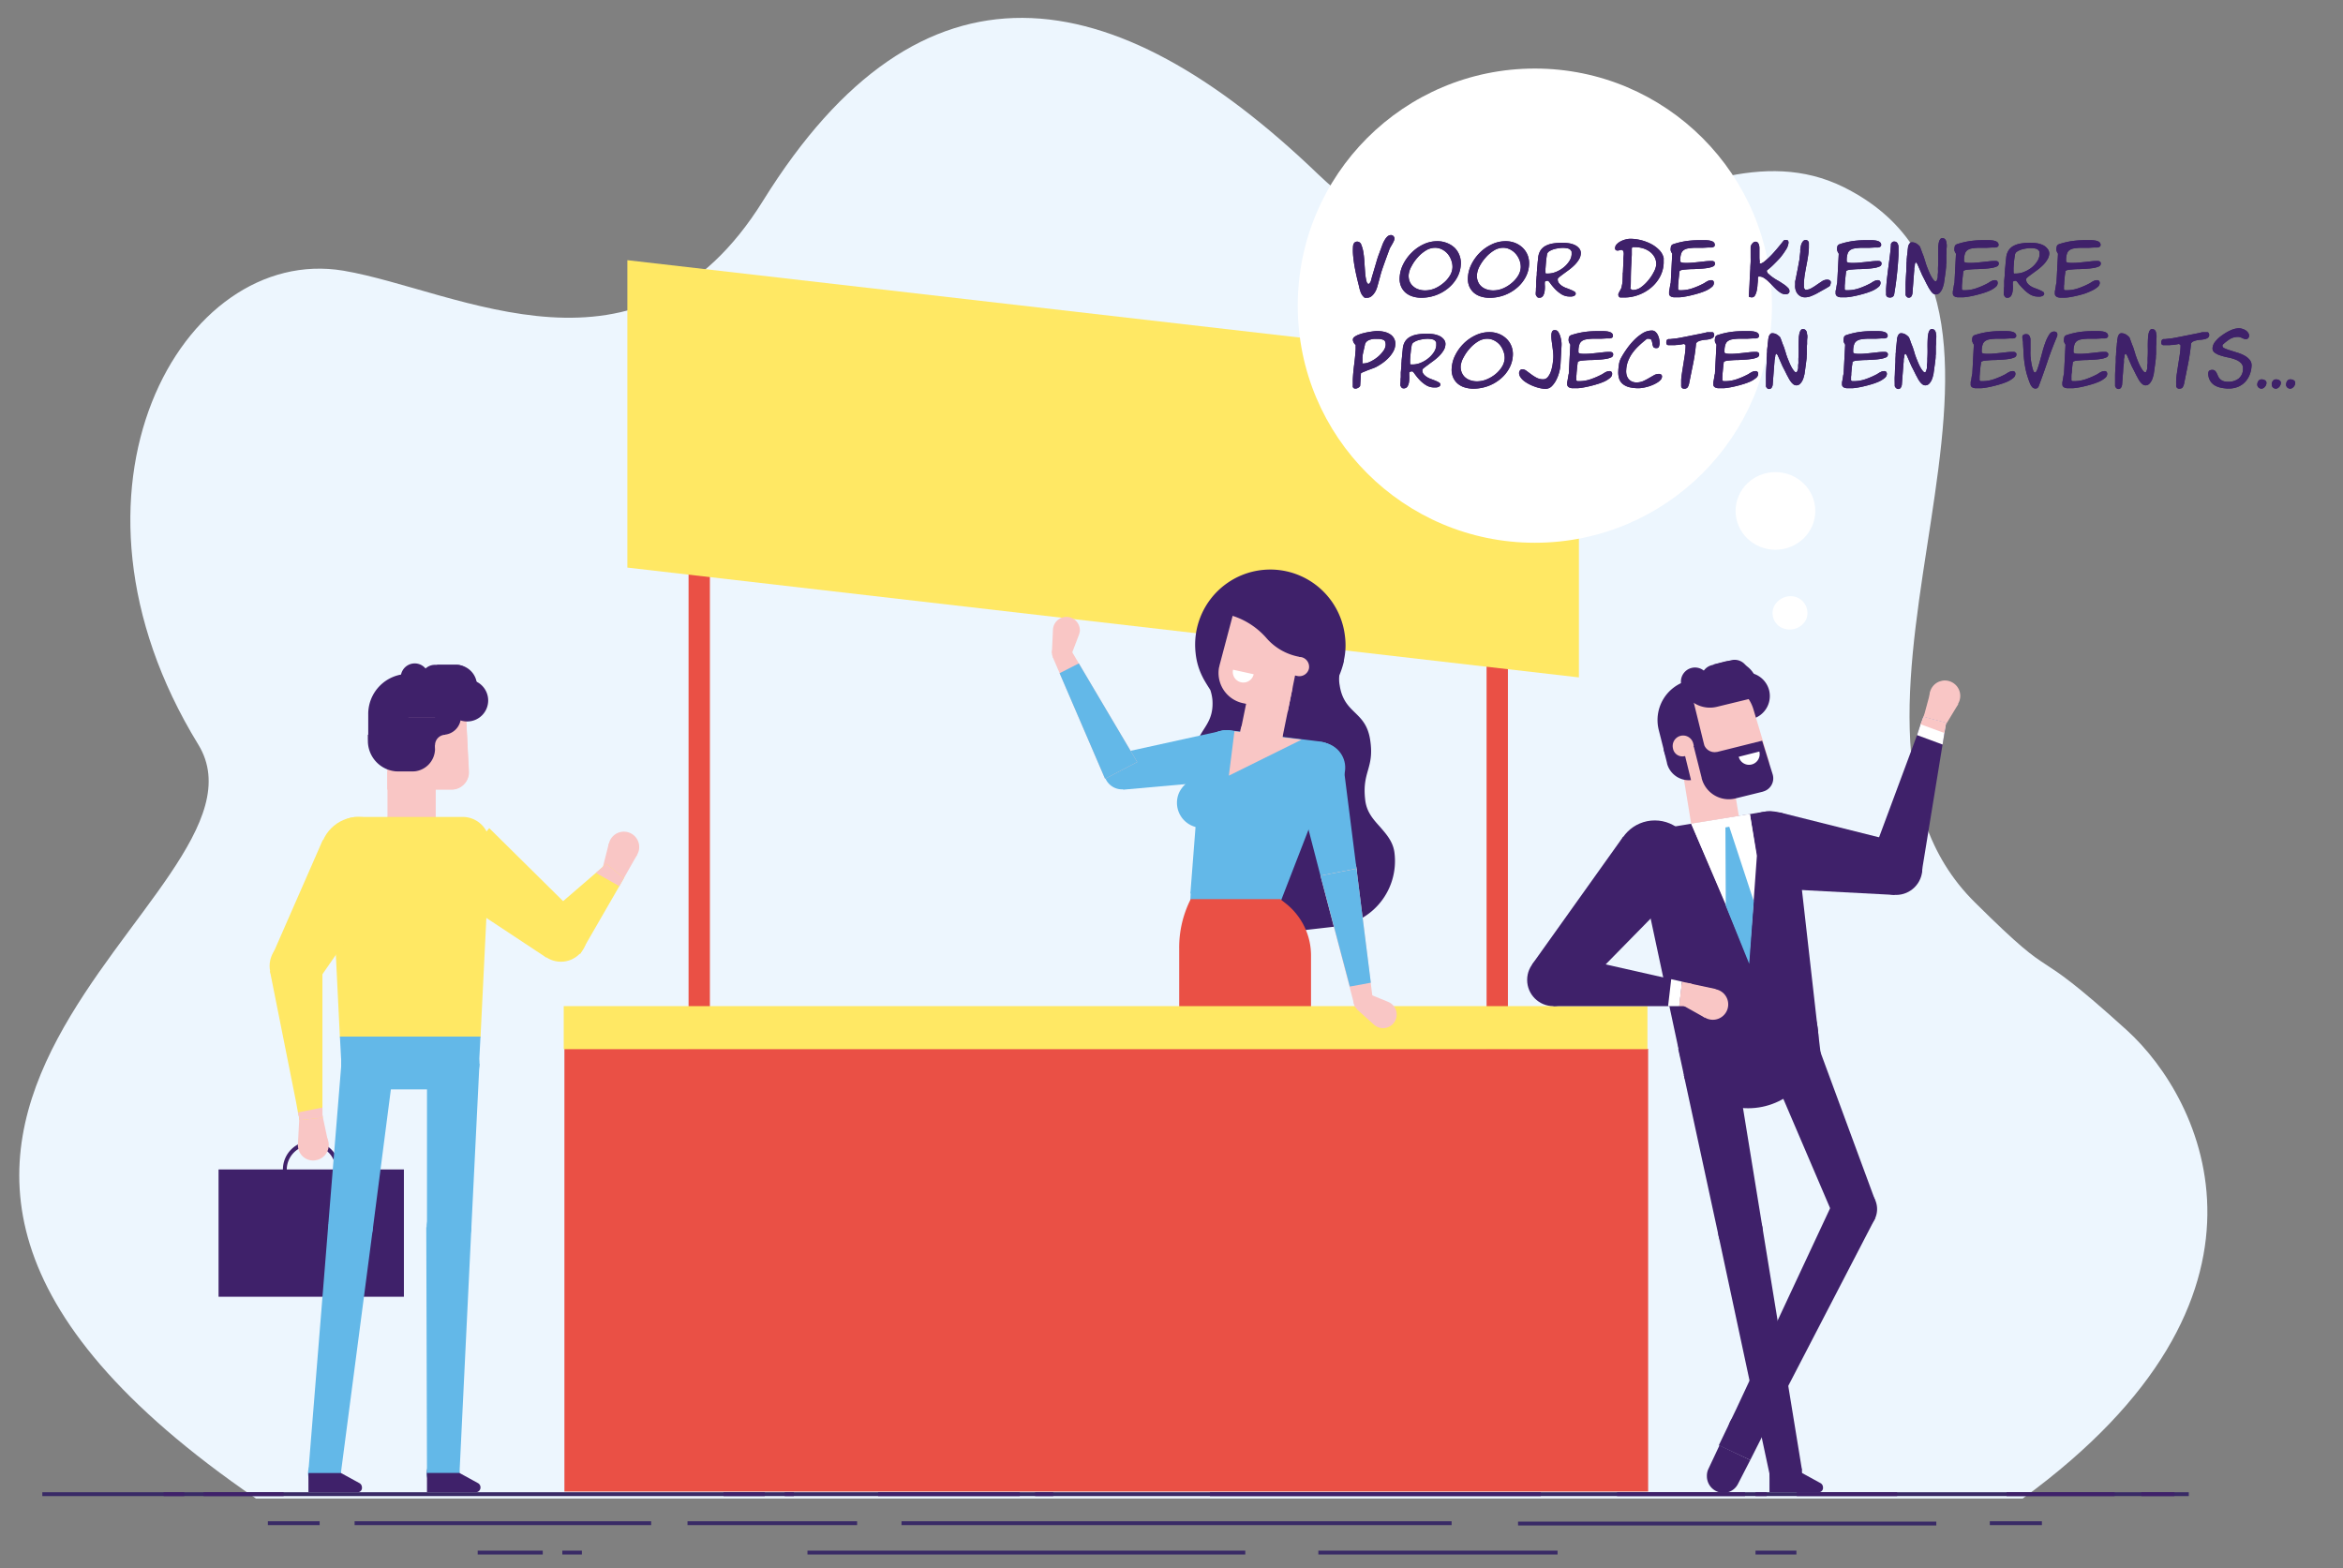 <?xml version="1.0" encoding="UTF-8"?> <svg xmlns="http://www.w3.org/2000/svg" id="a2c61d0f-373b-4e5c-abc2-e8b4402d07ba" data-name="bc27d101-e02f-4437-b86d-9c6c8e12fab2" viewBox="0 0 670 448.4"><rect x="0" y="0" width="670" height="448.4" fill="#808080" stroke="none"/><title>Zeichenfläche 1</title><path d="M73.2,428.5H578.4c79.2-57.7,51.7-114,29.8-133.9-30-27.2-17.7-11-43.5-36.6-53.6-53,32.7-169.6-37.5-204.5-45.8-22.6-95.5,48.9-150.3-3.7C318.1-6.7,263.4-15.4,218.2,57.4c-35.1,56.5-87,25.6-120,20-46.1-7.7-86.1,62.8-41.5,135.5C83.4,256.5-82.8,321.7,73.2,428.5Z" style="fill:#edf6fe"></path><rect x="196.9" y="109.3" width="6.1" height="309.9" style="fill:#ea5045"></rect><rect x="425.1" y="109.3" width="6.1" height="309.9" style="fill:#ea5045"></rect><polygon points="179.4 74.4 179.4 162.3 451.5 193.7 451.5 105.7 437.5 104.1 179.4 74.4" style="fill:#ffe864"></polygon><path d="M394.6,236.4c-1.9-2.1-3.8-4.2-4.2-7.6-1-8.3,2.7-9,1.4-17.3s-7.4-7.2-8.7-15.5a9.42,9.42,0,0,1-.1-2.9,25.33,25.33,0,0,0,1.2-3.6,1.7,1.7,0,0,0,.1-.7,20,20,0,0,0,.3-6.9,21.49,21.49,0,0,0-42.7,4.9h0a19.23,19.23,0,0,0,1.9,6.6l.3.6h0c.6,1.1,1.3,2.2,2,3.3a12.66,12.66,0,0,1,.6,2.8c.6,8.3-5.6,8.7-4.9,17s4.4,8.2,5.3,16.5c.4,3.4-1,5.8-2.4,8.3s-2.8,5.1-2.3,8.7a18.82,18.82,0,0,0,20.7,16.5l19.2-2.2a18.82,18.82,0,0,0,16.5-20.7C398.5,240.8,396.5,238.6,394.6,236.4Z" style="fill:#3f216a"></path><circle cx="353.2" cy="257.1" r="12.8" style="fill:#63b8e8"></circle><circle cx="303.6" cy="186.69" r="2.8" transform="translate(-48.51 131.5) rotate(-22.68)" style="fill:#f9c6c5"></circle><path d="M343.6,215.2a7.16,7.16,0,1,0,8-6.2h0a7,7,0,0,0-8,6h0C343.7,215.1,343.7,215.1,343.6,215.2Z" style="fill:#f9c6c5"></path><path d="M308.5,181.6h0a5.27,5.27,0,0,0,.3-1.2,3.85,3.85,0,1,0-7.7-.3h0l-.3,6.6,5.3,1.2Z" style="fill:#f9c6c5"></path><path d="M318.8,215.8a5.17,5.17,0,1,0,6.8,2.7A5.22,5.22,0,0,0,318.8,215.8Z" style="fill:#63b8e8"></path><polygon points="349.2 209 319.6 215.5 321.2 225.8 351.5 223.1 349.2 209" style="fill:#63b8e8"></polygon><polygon points="325.2 217.9 305.9 185.3 301 187.8 316 222.7 325.2 217.9" style="fill:#f9c6c5"></polygon><path d="M343.5,215.5l-3.1,40,25.5,3.1,15.7-40.5a4.36,4.36,0,0,0-2.6-5.7l-1-.3-26.5-3.3a7.51,7.51,0,0,0-8,6.7Z" style="fill:#63b8e8"></path><path d="M359.5,223.9l-10.7,10.7a7.16,7.16,0,0,1-11.6-8,8,8,0,0,1,1.5-2.1h0l10.7-10.7Z" style="fill:#63b8e8"></path><circle cx="350.76" cy="215.95" r="7.2" transform="translate(-39.89 346.54) rotate(-50.1)" style="fill:#63b8e8"></circle><path d="M340.5,257.1h25.6l1.4,1.1a19,19,0,0,1,7.4,15.1v18.9H337.2V271.3A30.54,30.54,0,0,1,340.5,257.1Z" style="fill:#ea5045"></path><path d="M382.8,223.6a7.14,7.14,0,1,1-1.4-10A7.35,7.35,0,0,1,382.8,223.6Z" style="fill:#63b8e8"></path><polygon points="308.5 189.7 303 192.5 316 222.7 325.2 217.9 308.5 189.7" style="fill:#63b8e8"></polygon><rect x="354.76" y="196.7" width="14.9" height="12.1" transform="translate(91.15 517.11) rotate(-78.47)" style="fill:#f9c6c5"></rect><path d="M366.6,211.3a6.08,6.08,0,1,1-4.7-7.2h0a6.06,6.06,0,0,1,4.7,7.2Z" style="fill:#f9c6c5"></path><path d="M371,193.3l-2.7-.6,1.1-5.4,2.7.6a2.83,2.83,0,0,1,2.2,3.3h0A2.81,2.81,0,0,1,371,193.3Z" style="fill:#f9c6c5"></path><path d="M353.2,173.4l20.3,4.1-5.3,26.2-12.6-2.6a8.83,8.83,0,0,1-7-10.3h0c.1-.2.1-.5.2-.8Z" style="fill:#f9c6c5"></path><path d="M371.5,187.8l.5.1,3.2-15.6L359.1,169a8,8,0,0,0-9.3,6.1l-.1.3.5.1a21.58,21.58,0,0,1,11.9,6.9h0A16.33,16.33,0,0,0,371.5,187.8Z" style="fill:#3f216a"></path><polygon points="351.4 221.8 353 209.1 372.2 211.5 351.4 221.8" style="fill:#f9c6c5"></polygon><rect x="161.4" y="299.9" width="309.9" height="126.6" style="fill:#ea5045"></rect><rect x="161.2" y="287.7" width="309.9" height="12.3" style="fill:#ffe864"></rect><circle cx="556.15" cy="198.98" r="4.4" transform="translate(73.51 539.5) rotate(-54.89)" style="fill:#f9c6c5"></circle><path d="M554.8,203.3a3.28,3.28,0,1,0,1.1,4.5h0a3.2,3.2,0,0,0-1.1-4.5Z" style="fill:#f9c6c5"></path><polygon points="552 197.9 550 205.3 556 207.9 560 201.3 552 197.9" style="fill:#f9c6c5"></polygon><circle cx="542.2" cy="248.4" r="7.5" style="fill:#3f216a"></circle><polygon points="505.6 254 541.8 255.9 544 241.1 508.9 232.3 505.6 254" style="fill:#3f216a"></polygon><polygon points="550 205 556.5 206.7 549.5 249.6 535 245.7 548.2 210.2 549.2 207.1 550 205" style="fill:#3f216a"></polygon><polygon points="550 205 556.5 206.7 555.5 212.9 548.2 210.2 549.2 207.1 550 205" style="fill:#fff"></polygon><polygon points="550 205 556.5 206.7 556 209.6 549.2 207.1 550 205" style="fill:#f9c6c5"></polygon><circle cx="506.18" cy="242.98" r="11" style="fill:#3f216a"></circle><circle cx="473.2" cy="245.6" r="11" style="fill:#3f216a"></circle><polygon points="520 299.3 536.2 343.2 524.5 348.2 506.1 305.2 520 299.3" style="fill:#3f216a"></polygon><circle cx="489" cy="306.2" r="7.5" style="fill:#3f216a"></circle><path d="M520,299.3a7.55,7.55,0,1,1-9.9-4A7.61,7.61,0,0,1,520,299.3Z" style="fill:#3f216a"></path><path d="M513.5,238.8l6.2,54.7L480,300l-11.5-53.8a7.64,7.64,0,0,1,5.9-9.1l.4-.1,29.8-4.9a7.63,7.63,0,0,1,8.8,6.4A.37.37,0,0,0,513.5,238.8Z" style="fill:#3f216a"></path><path d="M519.7,293.5l.9,7.5v.4a7.47,7.47,0,0,1-6.3,8.3l-24.1,3.9a7.6,7.6,0,0,1-8.6-5.9l-.1-.4-1.6-7.4Z" style="fill:#3f216a"></path><polygon points="496.5 305 504 351.1 491.4 353.2 481.5 307.4 496.5 305" style="fill:#3f216a"></polygon><path d="M515.3,421a4.66,4.66,0,1,1-4.9-4.4h0a4.58,4.58,0,0,1,4.9,4.2Z" style="fill:#3f216a"></path><path d="M503.1,410.6a4.65,4.65,0,1,1-2.2-6.2A4.59,4.59,0,0,1,503.1,410.6Z" style="fill:#3f216a"></path><polygon points="483.6 235.5 499.9 273.1 502.2 244.2 500.4 232.8 483.6 235.5" style="fill:#fff"></polygon><polygon points="500.4 232.8 502.4 244.7 501.5 257.2 500.1 274.8 493.4 258.5 483.6 235.5 500.4 232.8" style="fill:#fff"></polygon><path d="M536.2,348.4a6.4,6.4,0,1,1-3.1-8.5h0A6.48,6.48,0,0,1,536.2,348.4Z" style="fill:#3f216a"></path><path d="M504,351.1a6.38,6.38,0,1,1-7.3-5.3h0a6.42,6.42,0,0,1,7.3,5.3Z" style="fill:#3f216a"></path><polygon points="506.1 421.9 491.4 353.2 504 351.1 515.3 420.4 506.1 421.9" style="fill:#3f216a"></polygon><circle cx="499.89" cy="296.8" r="20.1" style="fill:#3f216a"></circle><polygon points="501.5 257.7 500.2 275.6 493.5 259 493.4 236.6 494.5 236.4 501.5 257.7" style="fill:#63b8e8"></polygon><path d="M520,426.7H506v-5.5h9.3l5.3,2.9a1.39,1.39,0,0,1,.7,1.2h0a1.24,1.24,0,0,1-1.1,1.4H520Z" style="fill:#3f216a"></path><rect x="482.31" y="219.63" width="13.8" height="14.9" transform="translate(-30.24 81.93) rotate(-9.29)" style="fill:#f9c6c5"></rect><path d="M501,205.6l-1.9.5L495.8,193l1.9-.5a6.78,6.78,0,0,1,8.2,4.9h0a6.78,6.78,0,0,1-4.9,8.2Z" style="fill:#3f216a"></path><path d="M488,222l-3.5.9a6.43,6.43,0,0,1-7.8-4.6h0v-.1l-1-4,9.7-2.4Z" style="fill:#3f216a"></path><path d="M498,206l-3.8.9L490,190l3.1-.8a7.7,7.7,0,0,1,9.3,5.6l.7,2.7A6.94,6.94,0,0,1,498,206Z" style="fill:#3f216a"></path><path d="M502.1,223.8l-17.3,4.3L480,208.6a10.9,10.9,0,0,1,8-13.3h.2a11,11,0,0,1,13.2,7.5l4.4,14.7a5.19,5.19,0,0,1-3.4,6.4h-.3Z" style="fill:#f9c6c5"></path><path d="M504,211.9l-2.7-9.1Z" style="fill:none"></path><path d="M482.8,194.6h0l4.5,18.3-11.2,2.8-1.8-7.1A11.65,11.65,0,0,1,482.8,194.6Z" style="fill:#3f216a"></path><path d="M482,216.2l2.9-.7-.7-2.9a3,3,0,0,0-3.6-2.2h0a3,3,0,0,0-2.2,3.6h0a2.74,2.74,0,0,0,3.4,2.2h.2Z" style="fill:#f9c6c5"></path><path d="M502.1,199.4,491,202.1a8.42,8.42,0,0,1-10.2-6.1v-.1a4,4,0,1,1,7.8-2c.1.2.3.4.5.3l11.1-2.7Z" style="fill:#3f216a"></path><path d="M497,196.6l-5.5,1.4a4,4,0,1,1-2-7.8l5.5-1.4a4,4,0,0,1,4.9,2.9A3.91,3.91,0,0,1,497,196.6Z" style="fill:#3f216a"></path><path d="M506.9,221.4a3.9,3.9,0,0,1-2.6,4.9l-.3.1-7.7,1.9a8,8,0,0,1-9.7-5.8h0v-.1l-2.3-9.1,2.9-.7h0A3.19,3.19,0,0,0,491,215h.1l12.8-3.2Z" style="fill:#3f216a"></path><path d="M503.1,214.9a3,3,0,0,1-5.9,1.5Z" style="fill:#fff"></path><circle cx="444.2" cy="280.2" r="7.5" style="fill:#3f216a"></circle><polygon points="481.1 253.4 449.6 285.5 438.1 275.8 464.2 239.2 481.1 253.4" style="fill:#3f216a"></polygon><circle cx="489.8" cy="287.2" r="4.4" style="fill:#f9c6c5"></circle><path d="M485.4,286a3.31,3.31,0,1,0-4.5,1.3A3.3,3.3,0,0,0,485.4,286Z" style="fill:#f9c6c5"></path><polygon points="490.6 282.8 483.1 281.2 480.9 287.3 487.5 291 490.6 282.8" style="fill:#f9c6c5"></polygon><polygon points="481 280.7 480.2 287.7 444.2 287.7 446 272.8 477.9 280 481 280.7" style="fill:#3f216a"></polygon><polygon points="481 280.7 480.2 287.7 477 287.7 477.9 280 481 280.7" style="fill:#fff"></polygon><polygon points="483.1 281.2 482.5 287.7 480.2 287.7 481 280.7 483.1 281.2" style="fill:#f9c6c5"></polygon><path d="M391.9,288.3a2.76,2.76,0,1,0-3.9.2A2.81,2.81,0,0,0,391.9,288.3Z" style="fill:#f9c6c5"></path><path d="M397,286.5h0a4.13,4.13,0,0,1,1.1.7,3.89,3.89,0,0,1-5.2,5.8l-4.9-4.4,2.9-4.6Z" style="fill:#f9c6c5"></path><circle cx="382.8" cy="249.1" r="5.2" style="fill:#f3d3cb"></circle><polygon points="384.1 218.4 387.9 248.4 377.6 250.4 370 221.1 384.1 218.4" style="fill:#63b8e8"></polygon><polygon points="387.9 248.4 392.6 286.1 387.2 287.1 377.6 250.4 387.9 248.4" style="fill:#f9c6c5"></polygon><circle cx="377.47" cy="219.5" r="7.2" transform="translate(16.21 464.76) rotate(-64.35)" style="fill:#63b8e8"></circle><polygon points="392 281 386 282.1 377.6 250.4 387.9 248.4 392 281" style="fill:#63b8e8"></polygon><path d="M358.5,192.8a3,3,0,1,1-5.9-1.3Z" style="fill:#fff"></path><rect x="12.1" y="426.7" width="613.8" height="1.1" style="fill:#392a66"></rect><path d="M500.5,417.5l-3.5,6.8a4.64,4.64,0,0,1-6.2,2.1,4.73,4.73,0,0,1-2.7-4.3,4.48,4.48,0,0,1,.4-2l3.2-6.8Z" style="fill:#3f216a"></path><polygon points="536.2 348.4 505.5 407.6 500.5 417.5 491.5 413.3 496.5 402.9 524.5 343 536.2 348.4" style="fill:#3f216a"></polygon><rect x="346" y="426.7" width="94.6" height="1.1" style="fill:#3f216a"></rect><rect x="462.4" y="426.7" width="36.6" height="1.1" style="fill:#3f216a"></rect><rect x="502" y="426.7" width="3.2" height="1.1" style="fill:#3f216a"></rect><rect x="573.8" y="426.7" width="30.9" height="1.1" style="fill:#3f216a"></rect><rect x="612.3" y="426.7" width="9.5" height="1.1" style="fill:#3f216a"></rect><rect x="513.8" y="426.7" width="28.7" height="1.1" style="fill:#3f216a"></rect><rect x="251.1" y="426.7" width="40.5" height="1.1" style="fill:#3f216a"></rect><rect x="296" y="426.7" width="5.2" height="1.1" style="fill:#3f216a"></rect><rect x="206.9" y="426.7" width="11.8" height="1.1" style="fill:#3f216a"></rect><rect x="58.2" y="426.7" width="22.9" height="1.1" style="fill:#3f216a"></rect><rect x="46.8" y="426.7" width="5.9" height="1.1" style="fill:#3f216a"></rect><rect x="224.4" y="426.7" width="2.6" height="1.1" style="fill:#3f216a"></rect><rect x="257.8" y="435" width="157.3" height="1.1" style="fill:#392a66"></rect><rect x="377" y="443.4" width="68.4" height="1.1" style="fill:#392a66"></rect><rect x="230.9" y="443.4" width="125.2" height="1.1" style="fill:#392a66"></rect><rect x="136.6" y="443.4" width="18.6" height="1.1" style="fill:#392a66"></rect><rect x="160.8" y="443.4" width="5.6" height="1.1" style="fill:#392a66"></rect><rect x="434.1" y="435.1" width="119.6" height="1.1" style="fill:#392a66"></rect><rect x="196.6" y="435" width="48.5" height="1.1" style="fill:#392a66"></rect><rect x="101.4" y="435" width="84.8" height="1.1" style="fill:#392a66"></rect><rect x="76.6" y="435" width="14.8" height="1.1" style="fill:#392a66"></rect><rect x="569" y="435" width="14.9" height="1.1" style="fill:#392a66"></rect><rect x="502" y="443.4" width="11.7" height="1.1" style="fill:#392a66"></rect><path d="M129.1,225.7H110.8v-20a11,11,0,0,1,11-11h0c5.9,0,11.2,4.6,11.5,10.5l.7,15.3a4.91,4.91,0,0,1-4.6,5.2Z" style="fill:#f9c6c5"></path><path d="M134.1,220.5a5,5,0,0,1-4.7,5.3H110.8v-20a11,11,0,0,1,11-11,12.66,12.66,0,0,1,8.1,3,10.72,10.72,0,0,1,3.4,7.5Z" style="fill:#f9c6c5"></path><path d="M136.4,196.1v6a5.85,5.85,0,0,1-.2,1.3H125V190.1h5.4A6,6,0,0,1,136.4,196.1Z" style="fill:#3f216a"></path><path d="M133.8,214.7l-.5-9.5Z" style="fill:none"></path><path d="M116.8,192.7h0v18.9H105.3v-7.3a11.46,11.46,0,0,1,11.5-11.6Z" style="fill:#3f216a"></path><path d="M134.9,202.1H123a8.39,8.39,0,0,1-8.4-8.4h0a4,4,0,0,1,8,0,.43.43,0,0,0,.4.4h11.9Z" style="fill:#3f216a"></path><path d="M130.6,198.1h-6.2a4,4,0,0,1,0-8h6.2a4,4,0,0,1,4,4A4,4,0,0,1,130.6,198.1Z" style="fill:#3f216a"></path><path d="M139.6,200.3a6,6,0,0,1-6,6c-3.3,0-6.5-2.7-6.5-6s3.2-6,6.5-6A6,6,0,0,1,139.6,200.3Z" style="fill:#3f216a"></path><rect x="114.1" y="198.9" width="16.7" height="6.3" style="fill:#3f216a"></rect><rect x="114.4" y="205.1" width="12.9" height="8" style="fill:#3f216a"></rect><path d="M117.8,220.6H114a8.75,8.75,0,0,1-8.8-8.8v-1.7h19.2v4a6.51,6.51,0,0,1-6.6,6.5Z" style="fill:#3f216a"></path><path d="M117.7,241.6h0a6.91,6.91,0,0,1-6.9-6.9v-14h13.8v14A7,7,0,0,1,117.7,241.6Z" style="fill:#f9c6c5"></path><path d="M127.4,216.1h3v-6h-3a3,3,0,0,0-3,3h0a2.9,2.9,0,0,0,2.8,3h.2Z" style="fill:#f9c6c5"></path><path d="M131.9,202.9h-7.5v7.2h2.3a5.12,5.12,0,0,0,5.1-5.1l.1-2.1Z" style="fill:#3f216a"></path><circle cx="117.7" cy="234.7" r="6.9" style="fill:#f9c6c5"></circle><path d="M89,342.5a8.1,8.1,0,1,1,8.1-8.1,8.07,8.07,0,0,1-8.1,8.1Zm0-15a7,7,0,1,0,7,7A7,7,0,0,0,89,327.5Z" style="fill:#3f216a"></path><rect x="62.5" y="334.4" width="53" height="36.4" style="fill:#3f216a"></rect><circle cx="160.4" cy="267.5" r="7.5" style="fill:#ffe864"></circle><polygon points="126.1 253.9 156.2 273.8 165.6 262.2 139.9 236.8 126.1 253.9" style="fill:#ffe864"></polygon><path d="M180.6,238.4a4.39,4.39,0,1,1-6,1.6A4.4,4.4,0,0,1,180.6,238.4Z" style="fill:#f9c6c5"></path><path d="M177.1,246.6a3.29,3.29,0,1,0,1.2,4.5,3.19,3.19,0,0,0-1.2-4.5Z" style="fill:#f9c6c5"></path><polygon points="174.1 241.2 172.2 248.7 178.4 251.1 182.2 244.4 174.1 241.2" style="fill:#f9c6c5"></polygon><path d="M141.4,250.8a11,11,0,1,1-11-11,11,11,0,0,1,11,11Z" style="fill:#ffe864"></path><circle cx="102.5" cy="244.6" r="11" style="fill:#ffe864"></circle><polygon points="137.1 304.2 134.8 350.9 122.1 350.9 122.1 304.2 137.1 304.2" style="fill:#63b8e8"></polygon><circle cx="105.1" cy="304.2" r="7.5" style="fill:#63b8e8"></circle><circle cx="129.6" cy="304.2" r="7.5" style="fill:#63b8e8"></circle><path d="M140.1,241.7l-2.7,55H97.2l-2.7-55a7.72,7.72,0,0,1,7.3-8.1h30.5a7.7,7.7,0,0,1,7.7,7.7h0C140.2,241.5,140.2,241.6,140.1,241.7Z" style="fill:#ffe864"></path><path d="M137.4,296.4l-.4,7.5v.4a7.56,7.56,0,0,1-7.5,7.2H105.1a7.56,7.56,0,0,1-7.5-7.2v-.4l-.4-7.5Z" style="fill:#63b8e8"></path><polygon points="112.6 305.1 106.6 351.5 93.9 349.9 97.7 303.2 112.6 305.1" style="fill:#63b8e8"></polygon><circle cx="126.69" cy="421.26" r="4.7" transform="translate(-312.41 447.71) rotate(-76.71)" style="fill:#5178b1"></circle><circle cx="128.4" cy="350.9" r="6.4" style="fill:#63b8e8"></circle><path d="M106.6,351.5a6.35,6.35,0,1,1-5.5-7.1,6.46,6.46,0,0,1,5.5,7.1Z" style="fill:#63b8e8"></path><polygon points="122.1 421.2 121.9 350.9 134.8 350.9 131.4 421.2 122.1 421.2" style="fill:#63b8e8"></polygon><polygon points="88.2 420.6 93.9 349.9 106.6 351.5 97.4 421.8 88.2 420.6" style="fill:#63b8e8"></polygon><path d="M136.1,426.7h-14v-5.5h9.3l5.3,2.9a1.39,1.39,0,0,1,.7,1.2h0a1.35,1.35,0,0,1-1.3,1.4Z" style="fill:#3f216a"></path><circle cx="92.78" cy="421.24" r="4.7" transform="translate(-270.69 188.98) rotate(-45)" style="fill:#63b8e8"></circle><path d="M102.2,426.7h-14v-5.5h9.3l5.3,2.9a1.39,1.39,0,0,1,.7,1.2h0a1.24,1.24,0,0,1-1.1,1.4h-.2Z" style="fill:#3f216a"></path><circle cx="84.6" cy="276.2" r="7.5" style="fill:#ffe864"></circle><polygon points="111.4 250.9 90.8 280.6 77.8 273.3 92.3 240.2 111.4 250.9" style="fill:#ffe864"></polygon><path d="M90.6,331.7a4.41,4.41,0,1,0-5.3-3.3A4.32,4.32,0,0,0,90.6,331.7Z" style="fill:#f9c6c5"></path><path d="M89.7,322.8a3.34,3.34,0,1,1,2.5-4h0a3.33,3.33,0,0,1-2.5,4Z" style="fill:#f9c6c5"></path><polygon points="85.2 327.1 85.6 319.4 92.2 318.9 93.8 326.4 85.2 327.1" style="fill:#f9c6c5"></polygon><polygon points="92.2 276.2 92.2 319.6 85.7 320.3 85.2 318.1 84.6 314.8 77.2 277.7 92.2 276.2" style="fill:#ffe864"></polygon><polygon points="85.7 320.3 92.2 319.6 92.2 316.7 85.2 318.1 85.7 320.3" style="fill:#f9c6c5"></polygon><polygon points="173.4 247 178.4 251.1 177.1 253.4 165.9 272.8 154.4 263.4 170.4 249.6 173.4 247" style="fill:#ffe864"></polygon><polygon points="173.4 247 178.4 251.1 177.1 253.4 170.4 249.6 173.4 247" style="fill:#f9c6c5"></polygon><path d="M510,179.7a5.27,5.27,0,0,0,6.5-2.6,4.83,4.83,0,0,0-2.7-6.3,5.27,5.27,0,0,0-6.5,2.6,4.65,4.65,0,0,0,2.4,6.2h0Z" style="fill:#fff"></path><ellipse cx="507.7" cy="146.1" rx="11.4" ry="11.1" style="fill:#fff"></ellipse><circle cx="438.9" cy="87.4" r="67.8" style="fill:#fff"></circle><rect x="426.5" y="68.3" width="236.6" height="47.7" style="fill:none"></rect><path d="M386.9,70.63a2.39,2.39,0,0,1,.06-.53,1.84,1.84,0,0,1,.19-.49,1.06,1.06,0,0,1,.38-.38,1.26,1.26,0,0,1,.62-.14,1.24,1.24,0,0,1,1.12.9,9.73,9.73,0,0,1,.61,2.23q.21,1.34.3,2.91c.06,1.06.13,2,.2,2.92a14.92,14.92,0,0,0,.34,2.23c.14.6.36.9.65.9a.29.29,0,0,0,.22-.12,2,2,0,0,0,.19-.26c.05-.09.11-.18.15-.27a.7.7,0,0,0,.08-.16c.06-.25.18-.71.37-1.38l.63-2.12c.22-.74.43-1.44.62-2.1s.34-1.12.44-1.39a1.73,1.73,0,0,1,.13-.38c.08-.21.18-.45.27-.72s.2-.55.31-.83.18-.5.24-.65.2-.58.37-1a8,8,0,0,1,.58-1.17,4,4,0,0,1,.78-1,1.49,1.49,0,0,1,1-.41.92.92,0,0,1,.72.31,1,1,0,0,1,.29.71,2.55,2.55,0,0,1-.21.74c-.13.28-.28.56-.44.84l-.46.79a5,5,0,0,0-.31.61c-.09.27-.26.72-.49,1.34l-.73,2c-.25.7-.48,1.35-.71,2L395,77.79c0,.1-.1.33-.2.71s-.2.78-.32,1.2-.22.83-.33,1.21-.17.6-.19.68a8.8,8.8,0,0,1-.36,1.11,5.18,5.18,0,0,1-.63,1.16,3.9,3.9,0,0,1-.89.92,2,2,0,0,1-1.16.37l-.35,0-.32,0a3.58,3.58,0,0,1-1.16-1.61,12,12,0,0,1-.52-1.9c-.22-.83-.43-1.7-.64-2.61s-.4-1.84-.57-2.79-.29-1.89-.39-2.82A16.84,16.84,0,0,1,386.9,70.63Z" style="fill:#3f216a"></path><path d="M400.24,79.38a9.5,9.5,0,0,1,1-3.77,12.44,12.44,0,0,1,2.4-3.33A11.76,11.76,0,0,1,407,69.89a9.15,9.15,0,0,1,4-.92,7.22,7.22,0,0,1,2.74.51A6.61,6.61,0,0,1,416,70.89,6,6,0,0,1,417.34,73a6.13,6.13,0,0,1,.39,2.65,8.51,8.51,0,0,1-1.1,3.79,10.55,10.55,0,0,1-2.55,3,11.85,11.85,0,0,1-3.56,2,12.31,12.31,0,0,1-4.07.7,8.29,8.29,0,0,1-2.54-.38,5.61,5.61,0,0,1-2-1.1,5,5,0,0,1-1.28-1.8A5.62,5.62,0,0,1,400.24,79.38Zm2.58-.78a4.46,4.46,0,0,0,.28,1.87,3.61,3.61,0,0,0,1,1.39,4.12,4.12,0,0,0,1.5.87,5.84,5.84,0,0,0,2,.31,7.25,7.25,0,0,0,2.67-.55A9.73,9.73,0,0,0,412.68,81a8.22,8.22,0,0,0,1.87-2.09,4.91,4.91,0,0,0,.8-2.45,5.4,5.4,0,0,0-.33-2,5.92,5.92,0,0,0-1-1.82,5.29,5.29,0,0,0-1.63-1.3,4.44,4.44,0,0,0-2.06-.49,5,5,0,0,0-2.6.78,10.34,10.34,0,0,0-2.35,2,11.86,11.86,0,0,0-1.75,2.52A6.14,6.14,0,0,0,402.82,78.6Z" style="fill:#3f216a"></path><path d="M419.76,79.38a9.5,9.5,0,0,1,1-3.77,12.63,12.63,0,0,1,2.39-3.33,11.94,11.94,0,0,1,3.4-2.39,9.15,9.15,0,0,1,4-.92,7.26,7.26,0,0,1,2.74.51,6.56,6.56,0,0,1,2.17,1.41,6,6,0,0,1,1.4,2.13,6.44,6.44,0,0,1,.39,2.65,8.52,8.52,0,0,1-1.11,3.79,10.24,10.24,0,0,1-2.55,3,11.8,11.8,0,0,1-3.55,2,12.31,12.31,0,0,1-4.07.7,8.29,8.29,0,0,1-2.54-.38,5.61,5.61,0,0,1-2-1.1,5,5,0,0,1-1.28-1.8A5.62,5.62,0,0,1,419.76,79.38Zm2.58-.78a4.17,4.17,0,0,0,.28,1.87,3.7,3.7,0,0,0,.95,1.39,4.25,4.25,0,0,0,1.51.87,5.8,5.8,0,0,0,2,.31,7.25,7.25,0,0,0,2.67-.55A9.73,9.73,0,0,0,432.2,81a8.41,8.41,0,0,0,1.87-2.09,5,5,0,0,0,.8-2.45,5.4,5.4,0,0,0-.33-2,6.13,6.13,0,0,0-1.05-1.82,5.22,5.22,0,0,0-1.64-1.3,4.41,4.41,0,0,0-2.06-.49,5,5,0,0,0-2.59.78,10.13,10.13,0,0,0-2.35,2,11.91,11.91,0,0,0-1.76,2.52A6.27,6.27,0,0,0,422.34,78.6Z" style="fill:#3f216a"></path><path d="M439.16,84.26l0-.56a6.77,6.77,0,0,0,.06-.92,6.17,6.17,0,0,1,.06-.9v-.64l0-.78q.06-.49.09-1a7.68,7.68,0,0,1,.09-.81l0-.47q0-.19.06-.84c0-.42.07-.88.11-1.36s.08-1,.13-1.39.08-.77.1-1a4.78,4.78,0,0,1,.68-2,3.91,3.91,0,0,1,1.44-1.29,6.73,6.73,0,0,1,2.1-.68,15.77,15.77,0,0,1,2.69-.2,12.52,12.52,0,0,1,1.92.15,6.16,6.16,0,0,1,1.73.54,3.59,3.59,0,0,1,1.22,1,2.08,2.08,0,0,1,.4,1.47,3.63,3.63,0,0,1-.55,1.65,8.25,8.25,0,0,1-1.22,1.54,14.54,14.54,0,0,1-1.56,1.35l-1.55,1.14c-.48.35-.87.65-1.19.9s-.49.45-.51.58a1.66,1.66,0,0,0,.32,1.2,3.87,3.87,0,0,0,.94.85,6,6,0,0,0,1.25.6c.45.17.87.33,1.26.5a5.78,5.78,0,0,1,1,.5.67.67,0,0,1,.36.61.6.6,0,0,1-.2.42,1.09,1.09,0,0,1-.42.25,2.14,2.14,0,0,1-.54.12l-.55,0a4.42,4.42,0,0,1-2.48-.72,9.7,9.7,0,0,1-1.87-1.58A16,16,0,0,1,443.31,81c-.33-.47-.57-.71-.73-.71a1.74,1.74,0,0,0-.45.06.91.91,0,0,0-.36.2,6.71,6.71,0,0,0,0,1.16,8.76,8.76,0,0,1-.07,1.53,3.43,3.43,0,0,1-.44,1.33,1.21,1.21,0,0,1-1.14.57.7.7,0,0,1-.61-.29A3.66,3.66,0,0,1,439.16,84.26Zm2.78-7.4v.75a2.88,2.88,0,0,1,0,.32v.15l.17.14a.44.44,0,0,0,.22,0h.3a6.07,6.07,0,0,0,2.41-.51,8.47,8.47,0,0,0,2.15-1.29,7.51,7.51,0,0,0,1.56-1.74,3.94,3.94,0,0,0,.67-1.88v-.41a2.17,2.17,0,0,1,0-.26c0-.08,0-.12,0-.14a1.47,1.47,0,0,0-1-.93,6.47,6.47,0,0,0-1.58-.18,8.71,8.71,0,0,0-1.19.11,8.34,8.34,0,0,0-1.42.31,4.92,4.92,0,0,0-1.22.57,1.27,1.27,0,0,0-.61.81c-.14.74-.23,1.43-.29,2.08S442,76.14,441.94,76.86Z" style="fill:#3f216a"></path><path d="M462.77,84.28a1.08,1.08,0,0,1,.14-.53l.32-.6c.12-.21.22-.41.32-.61a2.08,2.08,0,0,0,.2-.61c0-.07,0-.2.07-.39l.09-.53c0-.18,0-.34.07-.48s0-.23,0-.25l.06-1.56c0-.14,0-.27,0-.4s0-.26.05-.42l.14-3.24a3.29,3.29,0,0,0,0-.41v-.41l.09-1.1c0-.07,0-.19,0-.33a1.84,1.84,0,0,0-.07-.42.89.89,0,0,0-.19-.36.45.45,0,0,0-.39-.16,2.14,2.14,0,0,0-.58.08,1.49,1.49,0,0,1-.3.09l-.31,0a.63.63,0,0,1-.49-.2.71.71,0,0,1-.15-.53,1.68,1.68,0,0,1,.51-1.1,4.38,4.38,0,0,1,1.16-.84,6.51,6.51,0,0,1,1.44-.52,5.56,5.56,0,0,1,1.27-.17,13.27,13.27,0,0,1,5.82,1.43,9.19,9.19,0,0,1,2.39,1.74,4.79,4.79,0,0,1,1.31,2.33l0,.7a.57.57,0,0,0,0,.22,1.37,1.37,0,0,1,0,.19l0,.29a9,9,0,0,1-1,3.85,10.55,10.55,0,0,1-2.5,3.14,12.07,12.07,0,0,1-3.56,2.11,11.58,11.58,0,0,1-4.28.79h-1a.54.54,0,0,1-.47-.29A.82.82,0,0,1,462.77,84.28Zm3.39-2a.85.85,0,0,0,.87.64,3.91,3.91,0,0,0,2.28-.82,11.09,11.09,0,0,0,2.08-2,12.13,12.13,0,0,0,1.55-2.36,5.67,5.67,0,0,0,.67-2,4.1,4.1,0,0,0-.43-2.12A4.81,4.81,0,0,0,471.81,72a6.18,6.18,0,0,0-2-1,8.55,8.55,0,0,0-2.46-.34l-.2,0h-.29l-.06,0-.18.32,0,1c0,.12,0,.26,0,.43s0,.32,0,.47l-.15,2.88c-.06,1-.09,2.07-.11,3.08s0,2.12-.06,3.29Z" style="fill:#3f216a"></path><path d="M477.29,83.85v-.23l0-.09a.14.14,0,0,1,0-.06.13.13,0,0,0,0-.06c0-.13.06-.32.1-.58s.09-.5.13-.76.08-.5.12-.72a2.64,2.64,0,0,1,.12-.46l.43-8.35a3.78,3.78,0,0,1-.42-.83,2,2,0,0,1,0-.82,1.83,1.83,0,0,1,.14-.63,1.16,1.16,0,0,1,.61-.45,22.1,22.1,0,0,1,3.64-.87,26.74,26.74,0,0,1,3.73-.26h.23l.32,0a4.05,4.05,0,0,1,.52,0h.61a8.27,8.27,0,0,1,1,.06,3.92,3.92,0,0,1,.91.21,1.45,1.45,0,0,1,.66.42,1,1,0,0,1,.21.74.51.51,0,0,1-.29.46,1.3,1.3,0,0,1-.58.2l-1,0-1.56.09-1.43,0-1,0a17.93,17.93,0,0,0-1.79.18,3.14,3.14,0,0,0-1.22.47,2,2,0,0,0-.71.94,5.82,5.82,0,0,0-.29,1.62l0,.12a.66.66,0,0,0,0,.15.37.37,0,0,1,0,.11l0,.38,0,0a1.19,1.19,0,0,0,.66.29,5.76,5.76,0,0,0,.82.06h.41a17.53,17.53,0,0,0,1.78-.09l1.79-.18,1.77-.2a17.14,17.14,0,0,1,1.76-.09c.66,0,1,.29.93.88a.87.87,0,0,1-.61.72,6.15,6.15,0,0,1-1.46.41c-.59.09-1.25.17-2,.21s-1.44.09-2.13.11c-1,0-1.85.09-2.59.15s-1.18.22-1.33.45v0c-.06.47-.11.87-.14,1.22s-.08.67-.11,1-.05.61-.08.92-.06.65-.08,1l0,1.07v0l.2.18a.32.32,0,0,0,.2.05h.41a10,10,0,0,0,3.3-.56,21.62,21.62,0,0,0,3.08-1.32,3.08,3.08,0,0,0,.58-.35,7.32,7.32,0,0,1,.82-.45,2.13,2.13,0,0,1,.83-.19.79.79,0,0,1,.67.25,1,1,0,0,1,.14.65,1.54,1.54,0,0,1-.66,1.1,7.08,7.08,0,0,1-1.63,1,18.09,18.09,0,0,1-2.16.78c-.78.24-1.54.43-2.26.6s-1.37.29-1.94.38a10.79,10.79,0,0,1-1.24.13h-.78l-.77,0a2.55,2.55,0,0,1-.71-.16,1.32,1.32,0,0,1-.51-.38A1,1,0,0,1,477.29,83.85Z" style="fill:#3f216a"></path><path d="M500.09,84.63c0-.27.05-.69.08-1.26s.08-1.22.12-2l.09-2.26.14-2.26c0-.72.07-1.36.09-1.93s0-1,0-1.26V70.63a2.19,2.19,0,0,1,.14-.47,2.13,2.13,0,0,1,.31-.49,1.55,1.55,0,0,1,.42-.39.82.82,0,0,1,.49-.16.88.88,0,0,1,.7.27,1.78,1.78,0,0,1,.33.66,3.26,3.26,0,0,1,.12.76c0,.26,0,.46,0,.6s0,.38,0,.74,0,.74,0,1.14,0,.8.06,1.16,0,.62,0,.76,0,.06.06.08l.11.06h.06a1.24,1.24,0,0,0,.52-.17,4.19,4.19,0,0,0,.47-.29,22.49,22.49,0,0,0,3-2.89c.9-1,1.78-2.1,2.65-3.2a.54.54,0,0,1,.35-.15h.4c.27,0,.45.07.53.21a1.19,1.19,0,0,1,.11.55,4.41,4.41,0,0,1-.81,2.1A18.62,18.62,0,0,1,509,73.76c-.66.73-1.35,1.42-2,2.06s-1.29,1.15-1.76,1.53v.06a1.16,1.16,0,0,0,.45.87,10.24,10.24,0,0,0,1.2,1c.49.34,1,.68,1.59,1s1.09.7,1.58,1a8,8,0,0,1,1.2,1,1.31,1.31,0,0,1,.45,1,.78.78,0,0,1-.35.66,1.32,1.32,0,0,1-.75.21,2.62,2.62,0,0,1-1.34-.38,8,8,0,0,1-1.25-.94c-.4-.38-.81-.79-1.21-1.22s-.82-.84-1.22-1.22a7.69,7.69,0,0,0-1.22-.94,2.34,2.34,0,0,0-1.25-.38l-.21,0c-.07,0-.12.06-.16.16a.86.86,0,0,0-.06.34v.44c0,.42-.08.93-.12,1.51a10.58,10.58,0,0,1-.23,1.65,4.43,4.43,0,0,1-.49,1.32,1,1,0,0,1-.87.54,2.08,2.08,0,0,1-.58-.08C500.2,85,500.11,84.85,500.09,84.63Z" style="fill:#3f216a"></path><path d="M513.34,81.47v-.23c0-.12,0-.22,0-.32s0-.18,0-.26v-.12c0-.09.06-.3.13-.62s.14-.69.22-1.1.16-.86.26-1.32.18-.91.26-1.34.14-.79.2-1.11l.12-.63a3.42,3.42,0,0,0,.07-.5c0-.28.06-.59.1-.92s.07-.63.1-.91,0-.46,0-.54,0-.36.08-.69a5.25,5.25,0,0,1,.22-1,2.69,2.69,0,0,1,.48-.86,1,1,0,0,1,.84-.38.79.79,0,0,1,.55.26.88.88,0,0,1,.29.5v.32a4.07,4.07,0,0,1,0,.46v.73a21.47,21.47,0,0,1-.26,2.53c-.13.84-.28,1.68-.45,2.53s-.31,1.67-.45,2.5a23.83,23.83,0,0,0-.26,2.53v.23a2.17,2.17,0,0,0,0,.38V82l0,.24c0,.09.12.22.22.39s.22.24.34.24A3.34,3.34,0,0,0,518,82.4a16.9,16.9,0,0,0,1.57-1c.51-.35,1-.67,1.49-1a2.77,2.77,0,0,1,1.42-.43,1.28,1.28,0,0,1,.79.22.66.66,0,0,1,.26.62,2.91,2.91,0,0,1-.15.67.78.78,0,0,1-.43.49l-.67.41c-.33.19-.68.39-1.06.59l-1.07.6-.71.4a16.69,16.69,0,0,1-1.55.7,4.7,4.7,0,0,1-1.7.35,2.71,2.71,0,0,1-1.38-.34,2.75,2.75,0,0,1-.91-.85,3.35,3.35,0,0,1-.49-1.18A3.87,3.87,0,0,1,513.34,81.47Z" style="fill:#3f216a"></path><path d="M524.91,83.85v-.23l0-.09a.14.14,0,0,1,0-.06s0,0,0-.06,0-.32.1-.58.09-.5.13-.76.08-.5.12-.72a2.84,2.84,0,0,1,.11-.46l.44-8.35a3.78,3.78,0,0,1-.42-.83,2.11,2.11,0,0,1-.05-.82,1.82,1.82,0,0,1,.15-.63,1.16,1.16,0,0,1,.61-.45,22.1,22.1,0,0,1,3.64-.87,26.71,26.71,0,0,1,3.72-.26h.24l.32,0a3.94,3.94,0,0,1,.52,0h.61a8.27,8.27,0,0,1,1,.06,3.92,3.92,0,0,1,.91.21,1.41,1.41,0,0,1,.65.42.94.94,0,0,1,.22.74.53.53,0,0,1-.29.46,1.34,1.34,0,0,1-.58.2l-1,0-1.55.09-1.43,0-1,0a17.7,17.7,0,0,0-1.78.18,3.14,3.14,0,0,0-1.22.47,2,2,0,0,0-.71.94,5.82,5.82,0,0,0-.29,1.62l0,.12a.61.61,0,0,0,0,.15.37.37,0,0,1,0,.11l0,.38,0,0a1.15,1.15,0,0,0,.65.29,5.9,5.9,0,0,0,.83.06H530a17.53,17.53,0,0,0,1.78-.09l1.78-.18,1.77-.2a17.19,17.19,0,0,1,1.77-.09c.66,0,1,.29.93.88a.87.87,0,0,1-.61.72,6.29,6.29,0,0,1-1.46.41c-.59.09-1.25.17-2,.21s-1.43.09-2.13.11c-1,0-1.84.09-2.58.15s-1.18.22-1.33.45v0c-.06.47-.11.87-.15,1.22s-.07.67-.1,1l-.09.92c0,.31-.05.65-.07,1l0,1.07v0l.21.18a.3.3,0,0,0,.2.05h.4a10.05,10.05,0,0,0,3.31-.56,21.48,21.48,0,0,0,3.07-1.32,2.56,2.56,0,0,0,.58-.35,8.45,8.45,0,0,1,.83-.45,2.13,2.13,0,0,1,.83-.19.76.76,0,0,1,.66.25.94.94,0,0,1,.15.65,1.53,1.53,0,0,1-.67,1.1,6.79,6.79,0,0,1-1.62,1,18.09,18.09,0,0,1-2.16.78c-.78.24-1.54.43-2.26.6s-1.38.29-1.95.38a10.68,10.68,0,0,1-1.23.13h-.78l-.77,0a2.55,2.55,0,0,1-.71-.16,1.32,1.32,0,0,1-.51-.38A1,1,0,0,1,524.91,83.85Z" style="fill:#3f216a"></path><path d="M539.35,84.34V84a4.41,4.41,0,0,0,0-.52,3.79,3.79,0,0,1,0-.49v-.35c.06-1.06.15-2.14.28-3.22s.26-2.16.4-3.25.29-2.16.42-3.23.24-2.15.29-3.23a1.84,1.84,0,0,1,.42-.51.88.88,0,0,1,.51-.13,1.13,1.13,0,0,1,.58.14,1,1,0,0,1,.36.38,2.33,2.33,0,0,1,.21.49,2.41,2.41,0,0,1,.07.53l0,.49c0,.19,0,.41,0,.67s0,.47,0,.66l0,.49q-.14,2.85-.45,5.63c-.2,1.86-.46,3.73-.79,5.63a1,1,0,0,1-.38.65,1.21,1.21,0,0,1-.75.25,1.72,1.72,0,0,1-.74-.13A.91.91,0,0,1,539.35,84.34Z" style="fill:#3f216a"></path><path d="M544.92,84.2c0-1,0-1.83,0-2.6s.05-1.55.09-2.36l.11-1.77,0-.81.06-1c0-.34,0-.65.06-.92l0-.46a6.27,6.27,0,0,1,.06-.65c0-.32.07-.66.11-1s.08-.69.1-1,.06-.55.08-.68,0-.28.08-.47a2.55,2.55,0,0,1,.19-.55,1.67,1.67,0,0,1,.34-.45.71.71,0,0,1,.52-.19,2.4,2.4,0,0,1,1.3.36,4.15,4.15,0,0,1,1,.86c0,.1.1.28.2.54s.2.54.31.84.21.58.32.84.17.44.21.53l.58,1.83c0,.16.12.4.23.73s.26.69.41,1.08.33.81.52,1.24a12,12,0,0,0,.6,1.14,5.76,5.76,0,0,0,.59.84.79.79,0,0,0,.55.34.25.25,0,0,0,.23-.15,1.27,1.27,0,0,0,.16-.35c0-.13.09-.26.12-.37s0-.21.07-.26l0-.53c0-.27.05-.55.07-.84a7.78,7.78,0,0,0,0-.78l0-.58c.06-1,.07-2,.06-3s0-2,0-3c0-.16.05-.37.08-.65a3.93,3.93,0,0,1,.16-.83,2,2,0,0,1,.33-.71.69.69,0,0,1,.59-.31,1,1,0,0,1,.64.18,1.07,1.07,0,0,1,.36.43,1.91,1.91,0,0,1,.18.6c0,.22.06.43.1.62l0,.61a8.62,8.62,0,0,0-.07.91c0,.32,0,.63,0,.92l-.05.63,0,.79c0,.33,0,.65,0,1s0,.6-.06.86l0,.4a9,9,0,0,1-.09,1c0,.46-.12,1-.18,1.48s-.14,1-.21,1.46-.11.77-.13.94-.13.54-.23.9a5.49,5.49,0,0,1-.42,1.08,3.56,3.56,0,0,1-.68.9,1.44,1.44,0,0,1-1,.37,1.31,1.31,0,0,1-.88-.32A3.91,3.91,0,0,1,552,83a7.16,7.16,0,0,1-.57-.9q-.24-.47-.42-.78c-.06-.1-.15-.29-.29-.57s-.28-.58-.45-.9-.32-.63-.48-.93a5.5,5.5,0,0,1-.31-.68l-1.19-2.72a2.65,2.65,0,0,0-.16-.23l-.16-.21h-.18a.26.26,0,0,0-.1.15.58.58,0,0,1-.07.14,2,2,0,0,0-.06.32c0,.16,0,.33-.07.51l-.09.51a1.78,1.78,0,0,0,0,.32c0,.27-.06.72-.1,1.37s-.11,1.34-.16,2.08-.11,1.42-.16,2.07-.08,1.1-.1,1.35a2.24,2.24,0,0,1-.29.82.87.87,0,0,1-.82.4.72.72,0,0,1-.56-.31A.78.78,0,0,1,544.92,84.2Z" style="fill:#3f216a"></path><path d="M558.43,83.85v-.23l0-.09a.14.14,0,0,1,0-.06.13.13,0,0,0,0-.06c0-.13.06-.32.1-.58s.1-.5.13-.76.08-.5.12-.72a2.64,2.64,0,0,1,.12-.46l.43-8.35a3.78,3.78,0,0,1-.42-.83,2,2,0,0,1,0-.82,2.1,2.1,0,0,1,.14-.63,1.16,1.16,0,0,1,.61-.45,22.1,22.1,0,0,1,3.64-.87,26.74,26.74,0,0,1,3.73-.26h.23l.32,0a4.05,4.05,0,0,1,.52,0h.61a8.27,8.27,0,0,1,1,.06,3.92,3.92,0,0,1,.91.21,1.5,1.5,0,0,1,.66.42,1,1,0,0,1,.21.74.51.51,0,0,1-.29.46,1.3,1.3,0,0,1-.58.2l-1,0-1.55.09-1.43,0-1,0a17.93,17.93,0,0,0-1.79.18,3.14,3.14,0,0,0-1.22.47,2,2,0,0,0-.71.94,5.82,5.82,0,0,0-.29,1.62l0,.12a.66.66,0,0,0,0,.15.37.37,0,0,1,0,.11l0,.38,0,0a1.19,1.19,0,0,0,.66.29,5.76,5.76,0,0,0,.82.06h.41a17.53,17.53,0,0,0,1.78-.09l1.79-.18,1.77-.2a17,17,0,0,1,1.76-.09c.66,0,1,.29.93.88a.87.87,0,0,1-.61.72,6.15,6.15,0,0,1-1.46.41c-.59.09-1.25.17-2,.21s-1.44.09-2.13.11c-1,0-1.85.09-2.59.15s-1.17.22-1.33.45v0c-.06.47-.11.87-.14,1.22s-.08.67-.11,1-.05.61-.08.92-.06.65-.08,1l0,1.07v0l.2.18a.32.32,0,0,0,.2.05h.41a10,10,0,0,0,3.3-.56,21.62,21.62,0,0,0,3.08-1.32,3.08,3.08,0,0,0,.58-.35,7.32,7.32,0,0,1,.82-.45,2.13,2.13,0,0,1,.83-.19.79.79,0,0,1,.67.25,1,1,0,0,1,.14.65,1.54,1.54,0,0,1-.66,1.1,7.08,7.08,0,0,1-1.63,1,18.09,18.09,0,0,1-2.16.78c-.78.24-1.54.43-2.26.6s-1.37.29-1.94.38a10.79,10.79,0,0,1-1.24.13h-.78l-.77,0a2.55,2.55,0,0,1-.71-.16,1.32,1.32,0,0,1-.51-.38A1.06,1.06,0,0,1,558.43,83.85Z" style="fill:#3f216a"></path><path d="M573,84.26l0-.56a6.77,6.77,0,0,0,.06-.92,6.17,6.17,0,0,1,.06-.9v-.64l0-.78c0-.33.06-.65.08-1a7.68,7.68,0,0,1,.09-.81l0-.47q0-.19.06-.84c0-.42.07-.88.11-1.36s.08-1,.13-1.39.09-.77.11-1a4.52,4.52,0,0,1,.68-2,3.8,3.8,0,0,1,1.43-1.29,6.71,6.71,0,0,1,2.11-.68,15.65,15.65,0,0,1,2.68-.2,12.65,12.65,0,0,1,1.93.15,6.2,6.2,0,0,1,1.72.54,3.59,3.59,0,0,1,1.22,1A2.13,2.13,0,0,1,586,72.6a3.65,3.65,0,0,1-.56,1.65,8.18,8.18,0,0,1-1.21,1.54,15.7,15.7,0,0,1-1.57,1.35l-1.55,1.14c-.48.35-.87.65-1.19.9s-.49.45-.51.58a1.66,1.66,0,0,0,.32,1.2,4.07,4.07,0,0,0,.94.85,6.28,6.28,0,0,0,1.25.6c.45.17.87.33,1.26.5a5.78,5.78,0,0,1,1,.5.66.66,0,0,1,.37.61.61.61,0,0,1-.21.42,1.09,1.09,0,0,1-.42.25,2.16,2.16,0,0,1-.53.12l-.55,0a4.37,4.37,0,0,1-2.48-.72,9.13,9.13,0,0,1-1.87-1.58A14.84,14.84,0,0,1,577.14,81c-.33-.47-.57-.71-.73-.71a1.74,1.74,0,0,0-.45.06.91.91,0,0,0-.36.2,6.71,6.71,0,0,0,0,1.16,8.76,8.76,0,0,1-.07,1.53,3.59,3.59,0,0,1-.43,1.33,1.23,1.23,0,0,1-1.15.57.71.71,0,0,1-.61-.29A4.79,4.79,0,0,1,573,84.26Zm2.79-7.4v.75a1.51,1.51,0,0,1,0,.32v.15l.17.14a.44.44,0,0,0,.22,0h.3a6.07,6.07,0,0,0,2.41-.51A8.47,8.47,0,0,0,581,76.48a7.29,7.29,0,0,0,1.56-1.74,3.94,3.94,0,0,0,.67-1.88v-.41a2.17,2.17,0,0,1,0-.26c0-.08,0-.12,0-.14a1.47,1.47,0,0,0-1-.93,6.47,6.47,0,0,0-1.58-.18,8.71,8.71,0,0,0-1.19.11,8.56,8.56,0,0,0-1.42.31,4.92,4.92,0,0,0-1.22.57,1.27,1.27,0,0,0-.61.81c-.13.74-.23,1.43-.29,2.08S575.81,76.14,575.78,76.86Z" style="fill:#3f216a"></path><path d="M587.61,83.85v-.23l0-.09a.13.13,0,0,1,0-.06.14.14,0,0,0,0-.06c0-.13.05-.32.1-.58s.09-.5.13-.76.07-.5.11-.72a2.64,2.64,0,0,1,.12-.46l.43-8.35a3.78,3.78,0,0,1-.42-.83,2.14,2.14,0,0,1,0-.82,1.82,1.82,0,0,1,.15-.63,1.12,1.12,0,0,1,.6-.45,22.34,22.34,0,0,1,3.64-.87,26.74,26.74,0,0,1,3.73-.26h.23l.32,0a4.17,4.17,0,0,1,.52,0h.61a8.14,8.14,0,0,1,1,.06,4,4,0,0,1,.92.21,1.41,1.41,0,0,1,.65.42,1,1,0,0,1,.22.74.53.53,0,0,1-.29.46,1.39,1.39,0,0,1-.58.2l-1,0-1.55.09-1.44,0-1,0a17.39,17.39,0,0,0-1.78.18,3.08,3.08,0,0,0-1.22.47,1.89,1.89,0,0,0-.71.94,5.48,5.48,0,0,0-.29,1.62l0,.12a.66.66,0,0,0,0,.15.36.36,0,0,1,0,.11l0,.38,0,0a1.12,1.12,0,0,0,.65.29,5.9,5.9,0,0,0,.83.06h.4a17.73,17.73,0,0,0,1.79-.09l1.78-.18,1.77-.2a17.19,17.19,0,0,1,1.77-.09c.66,0,1,.29.93.88a.89.89,0,0,1-.61.72,6.38,6.38,0,0,1-1.47.41c-.59.09-1.24.17-2,.21s-1.44.09-2.13.11c-1,0-1.85.09-2.58.15s-1.18.22-1.34.45v0c0,.47-.1.87-.14,1.22s-.07.67-.1,1l-.09.92c0,.31,0,.65-.07,1l0,1.07v0l.2.18a.34.34,0,0,0,.2.05H591a10.09,10.09,0,0,0,3.31-.56,22,22,0,0,0,3.07-1.32,2.8,2.8,0,0,0,.58-.35,7.45,7.45,0,0,1,.83-.45,2.08,2.08,0,0,1,.82-.19.78.78,0,0,1,.67.25.94.94,0,0,1,.15.65,1.56,1.56,0,0,1-.67,1.1,7.08,7.08,0,0,1-1.63,1A16.9,16.9,0,0,1,596,84c-.78.24-1.53.43-2.26.6s-1.37.29-1.94.38a10.68,10.68,0,0,1-1.23.13h-.79l-.76,0a2.62,2.62,0,0,1-.72-.16,1.21,1.21,0,0,1-.5-.38A1,1,0,0,1,587.61,83.85Z" style="fill:#3f216a"></path><path d="M386.85,110.63c0-.06,0-.17,0-.35l0-.53c0-.19,0-.36,0-.54v-.75c.07-1.43.21-2.85.39-4.24s.32-2.8.42-4.23v-.26a2.83,2.83,0,0,0,0-.41v-.43l0-.26a2,2,0,0,1-.58-.73,1.64,1.64,0,0,1-.21-.87,1,1,0,0,1,.47-.71,4.52,4.52,0,0,1,1.1-.59,11.58,11.58,0,0,1,1.47-.47c.53-.13,1-.24,1.55-.33s1-.16,1.37-.2a8.94,8.94,0,0,1,.95-.08,9.36,9.36,0,0,1,2,.22,5.44,5.44,0,0,1,1.69.68,3.28,3.28,0,0,1,1.16,1.21,3.15,3.15,0,0,1,.37,1.78,4.59,4.59,0,0,1-.6,2,8.82,8.82,0,0,1-1.35,1.8,11.8,11.8,0,0,1-1.78,1.52A17.25,17.25,0,0,1,393.4,105q-.21.1-.9.36l-1.44.53-1.31.54c-.39.17-.58.29-.58.36l-.21,3.4c0,.21-.15.42-.46.62a1.62,1.62,0,0,1-.84.31,1.08,1.08,0,0,1-.48-.09A.71.71,0,0,1,386.85,110.63Zm2.72-6.84c0,.1.06.14.12.14h.17a4.73,4.73,0,0,0,2-.52,10.07,10.07,0,0,0,2.06-1.3,9,9,0,0,0,1.62-1.72,3.19,3.19,0,0,0,.7-1.76c0-.72-.15-1.18-.55-1.4a3.81,3.81,0,0,0-1.71-.31,11.77,11.77,0,0,0-1.18,0,4.77,4.77,0,0,0-1.1.24,2.46,2.46,0,0,0-.88.5,1.71,1.71,0,0,0-.52.92c0,.17-.1.42-.16.75s-.14.65-.22,1-.14.61-.19.87a3.83,3.83,0,0,0-.07.45v.18a2.34,2.34,0,0,0-.05.3,2.43,2.43,0,0,1,0,.3v1.16Z" style="fill:#3f216a"></path><path d="M400.45,110.26l0-.56a6.77,6.77,0,0,0,.06-.92,6.17,6.17,0,0,1,.06-.9v-.64l0-.78q.06-.49.09-1a7.92,7.92,0,0,1,.08-.81l0-.47q0-.19.06-.84c0-.42.08-.88.12-1.36s.08-1,.13-1.39.08-.77.1-1a4.64,4.64,0,0,1,.68-2,3.91,3.91,0,0,1,1.44-1.29,6.73,6.73,0,0,1,2.1-.68,15.65,15.65,0,0,1,2.68-.2,12.65,12.65,0,0,1,1.93.15,6.27,6.27,0,0,1,1.73.54,3.55,3.55,0,0,1,1.21,1,2.08,2.08,0,0,1,.41,1.47,3.63,3.63,0,0,1-.55,1.65,8.68,8.68,0,0,1-1.22,1.54,14.65,14.65,0,0,1-1.57,1.35l-1.55,1.14-1.19.9c-.32.25-.49.45-.5.58a1.65,1.65,0,0,0,.31,1.2,4.12,4.12,0,0,0,.95.85,5.94,5.94,0,0,0,1.24.6c.46.17.88.33,1.27.5a6.2,6.2,0,0,1,1,.5.67.67,0,0,1,.36.61.64.64,0,0,1-.2.42,1.27,1.27,0,0,1-.42.25,2.36,2.36,0,0,1-.54.12l-.55,0a4.37,4.37,0,0,1-2.48-.72,9.13,9.13,0,0,1-1.87-1.58,16.21,16.21,0,0,1-1.28-1.58c-.33-.47-.57-.71-.72-.71a1.63,1.63,0,0,0-.45.06.79.79,0,0,0-.36.2,6.71,6.71,0,0,0,0,1.16,8.77,8.77,0,0,1-.08,1.53,3.42,3.42,0,0,1-.43,1.33,1.21,1.21,0,0,1-1.15.57.71.71,0,0,1-.61-.29A3.53,3.53,0,0,1,400.45,110.26Zm2.78-7.4v.75a1.51,1.51,0,0,1,0,.32v.15l.18.14s.09,0,.21,0h.31a6,6,0,0,0,2.4-.51,8.3,8.3,0,0,0,2.15-1.29,7.33,7.33,0,0,0,1.57-1.74,4,4,0,0,0,.66-1.88v-.41a2.11,2.11,0,0,1,0-.26,1,1,0,0,0,0-.14,1.43,1.43,0,0,0-1-.93,6.41,6.41,0,0,0-1.58-.18,10.79,10.79,0,0,0-2.61.42,5.09,5.09,0,0,0-1.22.57,1.25,1.25,0,0,0-.6.81,19.15,19.15,0,0,0-.29,2.08Q403.29,101.78,403.23,102.86Z" style="fill:#3f216a"></path><path d="M415.12,105.38a9.5,9.5,0,0,1,1-3.77,12.63,12.63,0,0,1,2.39-3.33,11.94,11.94,0,0,1,3.4-2.39,9.15,9.15,0,0,1,4-.92,7.26,7.26,0,0,1,2.74.51,6.56,6.56,0,0,1,2.17,1.41A5.87,5.87,0,0,1,432.21,99a6.28,6.28,0,0,1,.4,2.65,8.52,8.52,0,0,1-1.11,3.79,10.24,10.24,0,0,1-2.55,3,11.8,11.8,0,0,1-3.55,2,12.31,12.31,0,0,1-4.07.7,8.29,8.29,0,0,1-2.54-.38,5.53,5.53,0,0,1-2-1.1,5,5,0,0,1-1.28-1.8A5.62,5.62,0,0,1,415.12,105.38Zm2.58-.78a4.17,4.17,0,0,0,.28,1.87,3.7,3.7,0,0,0,.95,1.39,4.25,4.25,0,0,0,1.51.87,5.8,5.8,0,0,0,2,.31,7.25,7.25,0,0,0,2.67-.55,9.9,9.9,0,0,0,2.49-1.47,8.41,8.41,0,0,0,1.87-2.09,5,5,0,0,0,.8-2.45,5.22,5.22,0,0,0-.34-2,6.1,6.1,0,0,0-1-1.82,5.22,5.22,0,0,0-1.64-1.3,4.41,4.41,0,0,0-2.06-.49,5,5,0,0,0-2.59.78,10.13,10.13,0,0,0-2.35,2,11.91,11.91,0,0,0-1.76,2.52A6.27,6.27,0,0,0,417.7,104.6Z" style="fill:#3f216a"></path><path d="M434.4,106.54a1.21,1.21,0,0,1,.28-.65.79.79,0,0,1,.65-.3,2.06,2.06,0,0,1,1.15.43l1.35,1a11.6,11.6,0,0,0,1.58,1,4,4,0,0,0,1.84.44,1.72,1.72,0,0,0,1.43-.74,5.55,5.55,0,0,0,.89-1.75,12.44,12.44,0,0,0,.45-2.06c.09-.7.14-1.24.16-1.63a11.47,11.47,0,0,0-.06-1.66c-.06-.56-.13-1.1-.2-1.64s-.15-1.09-.22-1.64a10.33,10.33,0,0,1-.07-1.67,2.52,2.52,0,0,1,.21-.87.8.8,0,0,1,.8-.4,1.1,1.1,0,0,1,1,.59,5.08,5.08,0,0,1,.59,1.38,8.61,8.61,0,0,1,.29,1.55,6.93,6.93,0,0,1,0,1.11l-.29,5.28a9.87,9.87,0,0,1-.31,1.89,10.81,10.81,0,0,1-.81,2.27,7.1,7.1,0,0,1-1.32,1.92,2.52,2.52,0,0,1-1.86.8,7.7,7.7,0,0,1-1.37-.16,11.64,11.64,0,0,1-1.66-.47,12.81,12.81,0,0,1-1.66-.72,9.7,9.7,0,0,1-1.47-.93,4.56,4.56,0,0,1-1-1.09A2,2,0,0,1,434.4,106.54Z" style="fill:#3f216a"></path><path d="M448.15,109.85v-.23l0-.09a.13.13,0,0,1,0-.06.14.14,0,0,0,0-.06c0-.13.05-.32.1-.58s.09-.5.13-.76.08-.5.12-.72a2.06,2.06,0,0,1,.11-.46l.44-8.35a3.06,3.06,0,0,1-.42-.83,1.94,1.94,0,0,1-.05-.82,1.82,1.82,0,0,1,.15-.63,1.16,1.16,0,0,1,.61-.45,22.1,22.1,0,0,1,3.64-.87,26.71,26.71,0,0,1,3.72-.26H457l.31,0a4.22,4.22,0,0,1,.53,0h.61a8.4,8.4,0,0,1,1,.06,4,4,0,0,1,.91.21,1.41,1.41,0,0,1,.65.42.94.94,0,0,1,.22.74.53.53,0,0,1-.29.46,1.34,1.34,0,0,1-.58.2l-1,0-1.55.09-1.44,0-1,0a17.7,17.7,0,0,0-1.78.18,3.14,3.14,0,0,0-1.22.47,2,2,0,0,0-.71.94,5.82,5.82,0,0,0-.29,1.62l0,.12a.61.61,0,0,0,0,.15s0,.07,0,.11l0,.38,0,0a1.15,1.15,0,0,0,.65.29,5.9,5.9,0,0,0,.83.06h.41a17.68,17.68,0,0,0,1.78-.09l1.78-.18,1.77-.2a17.19,17.19,0,0,1,1.77-.09c.66,0,1,.29.93.88a.87.87,0,0,1-.61.72,6.38,6.38,0,0,1-1.47.41c-.59.09-1.24.17-2,.21s-1.43.09-2.13.11c-1,0-1.85.09-2.58.15s-1.18.22-1.33.45v0c-.06.47-.11.87-.15,1.22s-.07.67-.1,1l-.09.92c0,.31-.05.65-.07,1l0,1.07v0a1.35,1.35,0,0,1,.2.18.36.36,0,0,0,.21.05h.4a10.05,10.05,0,0,0,3.31-.56,21.48,21.48,0,0,0,3.07-1.32,2.56,2.56,0,0,0,.58-.35,7.45,7.45,0,0,1,.83-.45,2.13,2.13,0,0,1,.83-.19.77.77,0,0,1,.66.25.94.94,0,0,1,.15.65,1.53,1.53,0,0,1-.67,1.1,7,7,0,0,1-1.62,1,18.09,18.09,0,0,1-2.16.78c-.79.24-1.54.43-2.27.6s-1.37.29-1.94.38a10.68,10.68,0,0,1-1.23.13h-.78c-.26,0-.51,0-.77,0a2.55,2.55,0,0,1-.71-.16,1.25,1.25,0,0,1-.51-.38A1,1,0,0,1,448.15,109.85Z" style="fill:#3f216a"></path><path d="M462.77,106.05c0-.56.1-1.16.18-1.81a5.55,5.55,0,0,1,.57-1.81,24.3,24.3,0,0,1,1.45-2.35,20.52,20.52,0,0,1,2.09-2.6,13.14,13.14,0,0,1,2.52-2.1,5.09,5.09,0,0,1,2.76-.87,1.52,1.52,0,0,1,1.1.42,3.12,3.12,0,0,1,.69,1,5,5,0,0,1,.37,1.25,5.82,5.82,0,0,1,.07,1.12,4,4,0,0,1-.2.87c-.1.25-.35.37-.76.37s-.75-.14-.87-.42a3.68,3.68,0,0,1-.24-.91,4.18,4.18,0,0,0-.24-.91c-.1-.28-.38-.42-.82-.42a1.44,1.44,0,0,0-.45,0,2.07,2.07,0,0,0-.42.32,25,25,0,0,0-2.06,1.8,14.29,14.29,0,0,0-1.74,2,10.45,10.45,0,0,0-1.22,2.28,7.91,7.91,0,0,0-.52,2.51,4.52,4.52,0,0,0,.08,1.32,3.11,3.11,0,0,0,.51,1.14,2.71,2.71,0,0,0,.94.8,3.09,3.09,0,0,0,1.43.3,4.71,4.71,0,0,0,1.88-.37,14.86,14.86,0,0,0,1.64-.85l1.46-.84a2.88,2.88,0,0,1,1.37-.37,1.07,1.07,0,0,1,.71.21.66.66,0,0,1,.21.57,1.49,1.49,0,0,1-.4.93,4.34,4.34,0,0,1-1,.8,9.28,9.28,0,0,1-1.3.66,10.69,10.69,0,0,1-1.47.51,10.28,10.28,0,0,1-1.39.3,7.26,7.26,0,0,1-1.09.11,11.53,11.53,0,0,1-2.56-.26,5,5,0,0,1-1.89-.85,3.32,3.32,0,0,1-1.13-1.55A6.13,6.13,0,0,1,462.77,106.05Z" style="fill:#3f216a"></path><path d="M480.75,110.31v-.26c0-.11,0-.25,0-.4v-.76c0-.79.13-1.59.25-2.39s.25-1.61.38-2.41.25-1.61.38-2.42.2-1.62.24-2.44v-.55a1,1,0,0,0-.52-.32c-.37.08-.69.14-1,.18l-.8.1q-.37,0-.75.06h-1.41l-.33,0h-.18c-.27-.09-.42-.21-.46-.36a1.75,1.75,0,0,1-.06-.48,1.81,1.81,0,0,1,.12-.53c0-.15.22-.27.49-.37a4.41,4.41,0,0,0,.51,0l.77-.09.78-.08.55-.08,1-.18,1.48-.29,1.75-.35,1.76-.35,1.49-.3,1-.24h1.51c.15,0,.28.11.37.32a.86.86,0,0,1,.12.47,1,1,0,0,1-.36.78,2.44,2.44,0,0,1-.86.39,7.53,7.53,0,0,1-1.14.19c-.42,0-.82.09-1.19.16a4,4,0,0,0-1,.32,1.21,1.21,0,0,0-.64.62,55.36,55.36,0,0,1-.84,5.76q-.56,2.73-1.16,5.73a3.51,3.51,0,0,1-.39,1,1.16,1.16,0,0,1-1.06.4.77.77,0,0,1-.58-.22A.78.78,0,0,1,480.75,110.31Z" style="fill:#3f216a"></path><path d="M489.94,109.85v-.23l0-.09a.13.13,0,0,1,0-.06.14.14,0,0,0,0-.06c0-.13.05-.32.1-.58s.09-.5.13-.76.08-.5.11-.72a2.64,2.64,0,0,1,.12-.46l.44-8.35a3.48,3.48,0,0,1-.43-.83,2.14,2.14,0,0,1,0-.82,1.82,1.82,0,0,1,.15-.63,1.12,1.12,0,0,1,.61-.45,21.86,21.86,0,0,1,3.64-.87,26.6,26.6,0,0,1,3.72-.26h.23l.32,0a4.17,4.17,0,0,1,.52,0h.61a8.44,8.44,0,0,1,1,.06,4,4,0,0,1,.91.21,1.41,1.41,0,0,1,.65.42,1,1,0,0,1,.22.74.53.53,0,0,1-.29.46,1.39,1.39,0,0,1-.58.2l-1,0-1.55.09-1.44,0-1,0a17.39,17.39,0,0,0-1.78.18,3.08,3.08,0,0,0-1.22.47,1.89,1.89,0,0,0-.71.94,5.48,5.48,0,0,0-.29,1.62l0,.12a.66.66,0,0,0,0,.15.36.36,0,0,1,0,.11l0,.38,0,0a1.12,1.12,0,0,0,.65.29,5.9,5.9,0,0,0,.83.06h.4a17.73,17.73,0,0,0,1.79-.09l1.78-.18,1.77-.2a17.19,17.19,0,0,1,1.77-.09c.66,0,1,.29.93.88a.89.89,0,0,1-.61.72,6.38,6.38,0,0,1-1.47.41c-.59.09-1.24.17-2,.21s-1.43.09-2.13.11c-1,0-1.85.09-2.58.15s-1.18.22-1.34.45v0c-.05.47-.1.87-.14,1.22s-.07.67-.1,1l-.09.92c0,.31-.05.65-.07,1l0,1.07v0l.2.18a.36.36,0,0,0,.21.05h.4a10.09,10.09,0,0,0,3.31-.56,22,22,0,0,0,3.07-1.32,2.8,2.8,0,0,0,.58-.35,7.45,7.45,0,0,1,.83-.45,2.08,2.08,0,0,1,.82-.19.78.78,0,0,1,.67.25.94.94,0,0,1,.15.65,1.56,1.56,0,0,1-.67,1.1,7.22,7.22,0,0,1-1.62,1,17.65,17.65,0,0,1-2.17.78c-.78.24-1.53.43-2.26.6s-1.37.29-1.94.38a10.68,10.68,0,0,1-1.23.13h-.79l-.76,0a2.47,2.47,0,0,1-.71-.16,1.18,1.18,0,0,1-.51-.38A1,1,0,0,1,489.94,109.85Z" style="fill:#3f216a"></path><path d="M505,110.2c0-1,0-1.83,0-2.6s.05-1.55.09-2.36l.11-1.77,0-.81.06-1c0-.34,0-.65.06-.92l0-.46a5.46,5.46,0,0,1,.05-.65q.06-.48.12-1c0-.36.07-.69.1-1s.05-.55.07-.68.05-.28.09-.47a2.11,2.11,0,0,1,.19-.55,1.87,1.87,0,0,1,.33-.45.73.73,0,0,1,.52-.19,2.43,2.43,0,0,1,1.31.36,4.15,4.15,0,0,1,1,.86c0,.1.1.28.2.54s.2.54.3.84.22.58.32.84l.22.53.58,1.83c0,.16.12.4.23.73s.25.69.41,1.08.33.81.52,1.24a12,12,0,0,0,.59,1.14,6.61,6.61,0,0,0,.6.84.77.77,0,0,0,.55.34.26.26,0,0,0,.23-.15,1.65,1.65,0,0,0,.16-.35c.05-.13.09-.26.12-.37s.05-.21.07-.26l0-.53c0-.27,0-.55.07-.84a7.54,7.54,0,0,0,0-.78l0-.58q.09-1.53.06-3t.06-3c0-.16,0-.37.07-.65a4.68,4.68,0,0,1,.16-.83,2.23,2.23,0,0,1,.34-.71.69.69,0,0,1,.59-.31,1,1,0,0,1,.64.18,1.26,1.26,0,0,1,.36.43,1.67,1.67,0,0,1,.17.6c0,.22.07.43.11.62l0,.61a8.56,8.56,0,0,0-.08.91c0,.32,0,.63,0,.92l-.06.63,0,.79c0,.33,0,.65,0,1s0,.6-.06.86l0,.4a9,9,0,0,1-.09,1c-.06.46-.12,1-.19,1.48s-.13,1-.2,1.46-.11.77-.13.94l-.23.9a5.49,5.49,0,0,1-.42,1.08,3.59,3.59,0,0,1-.69.9,1.42,1.42,0,0,1-1,.37,1.31,1.31,0,0,1-.88-.32,3.62,3.62,0,0,1-.71-.75,6.17,6.17,0,0,1-.57-.9c-.17-.31-.3-.57-.42-.78s-.16-.29-.29-.57l-.45-.9-.48-.93c-.15-.3-.26-.52-.32-.68l-1.19-2.72a1.4,1.4,0,0,0-.16-.23,1.61,1.61,0,0,0-.16-.21h-.17a.26.26,0,0,0-.1.15.58.58,0,0,1-.07.14,2,2,0,0,0-.06.32c0,.16-.05.33-.07.51l-.09.51a2.12,2.12,0,0,0-.05.32c0,.27-.05.72-.1,1.37s-.1,1.34-.16,2.08-.11,1.42-.16,2.07-.08,1.1-.1,1.35a2.07,2.07,0,0,1-.29.82.84.84,0,0,1-.81.4.72.72,0,0,1-.56-.31A.78.78,0,0,1,505,110.2Z" style="fill:#3f216a"></path><path d="M526.74,109.85v-.23l0-.09a.13.13,0,0,1,0-.06.14.14,0,0,0,0-.06c0-.13.05-.32.1-.58s.09-.5.13-.76.08-.5.11-.72a2.64,2.64,0,0,1,.12-.46l.44-8.35a3.06,3.06,0,0,1-.42-.83,1.94,1.94,0,0,1,0-.82,1.82,1.82,0,0,1,.15-.63,1.12,1.12,0,0,1,.61-.45,22,22,0,0,1,3.63-.87,26.85,26.85,0,0,1,3.73-.26h.23l.32,0a4.17,4.17,0,0,1,.52,0H537a8.14,8.14,0,0,1,1,.06,4,4,0,0,1,.92.21,1.41,1.41,0,0,1,.65.42.94.94,0,0,1,.22.74.53.53,0,0,1-.29.46,1.34,1.34,0,0,1-.58.2l-1,0-1.55.09-1.44,0-1,0a17.39,17.39,0,0,0-1.78.18,3.08,3.08,0,0,0-1.22.47,1.89,1.89,0,0,0-.71.94,5.48,5.48,0,0,0-.29,1.62l0,.12a.66.66,0,0,0,0,.15.36.36,0,0,1,0,.11l0,.38,0,0a1.12,1.12,0,0,0,.65.29,5.9,5.9,0,0,0,.83.06h.4a17.73,17.73,0,0,0,1.79-.09l1.78-.18,1.77-.2a17.19,17.19,0,0,1,1.77-.09c.66,0,1,.29.93.88a.89.89,0,0,1-.61.72,6.38,6.38,0,0,1-1.47.41c-.59.09-1.24.17-2,.21s-1.43.09-2.13.11c-1,0-1.85.09-2.58.15s-1.18.22-1.34.45v0c0,.47-.1.87-.14,1.22s-.07.67-.1,1l-.09.92c0,.31,0,.65-.07,1l0,1.07v0l.2.18a.36.36,0,0,0,.21.05h.4a10.09,10.09,0,0,0,3.31-.56,22,22,0,0,0,3.07-1.32,2.8,2.8,0,0,0,.58-.35,7.45,7.45,0,0,1,.83-.45,2.09,2.09,0,0,1,.83-.19.77.77,0,0,1,.66.25.94.94,0,0,1,.15.65,1.56,1.56,0,0,1-.67,1.1,7.22,7.22,0,0,1-1.62,1,18.09,18.09,0,0,1-2.16.78c-.79.24-1.54.43-2.27.6s-1.37.29-1.94.38a10.68,10.68,0,0,1-1.23.13h-.79l-.76,0a2.55,2.55,0,0,1-.71-.16,1.18,1.18,0,0,1-.51-.38A1,1,0,0,1,526.74,109.85Z" style="fill:#3f216a"></path><path d="M541.82,110.2c0-1-.05-1.83,0-2.6s.05-1.55.09-2.36l.11-1.77,0-.81.06-1c0-.34,0-.65.06-.92l0-.46c0-.12,0-.33.05-.65s.08-.66.12-1,.07-.69.1-1,.06-.55.07-.68,0-.28.09-.47a2.11,2.11,0,0,1,.19-.55,1.87,1.87,0,0,1,.33-.45.73.73,0,0,1,.53-.19,2.42,2.42,0,0,1,1.3.36,4.15,4.15,0,0,1,1,.86c0,.1.1.28.2.54s.2.54.3.84.22.58.32.84l.22.53.58,1.83c0,.16.12.4.23.73s.25.69.41,1.08.33.81.52,1.24a12,12,0,0,0,.59,1.14,6.61,6.61,0,0,0,.6.84.77.77,0,0,0,.55.34.26.26,0,0,0,.23-.15,1.65,1.65,0,0,0,.16-.35c0-.13.09-.26.12-.37s0-.21.07-.26l0-.53c0-.27,0-.55.07-.84a7.78,7.78,0,0,0,.05-.78l0-.58q.09-1.53.06-3t.06-3c0-.16,0-.37.07-.65a5.79,5.79,0,0,1,.16-.83,2.23,2.23,0,0,1,.34-.71.69.69,0,0,1,.59-.31,1,1,0,0,1,.64.18,1.26,1.26,0,0,1,.36.43,1.91,1.91,0,0,1,.18.6,5.36,5.36,0,0,0,.1.62l0,.61a6.59,6.59,0,0,0-.07.91c0,.32,0,.63,0,.92l-.06.63,0,.79c0,.33,0,.65,0,1s0,.6-.06.86l0,.4a9,9,0,0,1-.09,1c-.06.46-.12,1-.19,1.48s-.13,1-.2,1.46-.11.77-.13.94l-.23.9a5.49,5.49,0,0,1-.42,1.08,3.81,3.81,0,0,1-.68.9,1.46,1.46,0,0,1-1,.37,1.31,1.31,0,0,1-.88-.32,3.62,3.62,0,0,1-.71-.75,6.17,6.17,0,0,1-.57-.9q-.24-.47-.42-.78c-.06-.1-.16-.29-.29-.57l-.45-.9q-.24-.48-.48-.93c-.15-.3-.26-.52-.32-.68l-1.19-2.72a1.4,1.4,0,0,0-.16-.23,1.61,1.61,0,0,0-.16-.21h-.17a.26.26,0,0,0-.1.15.58.58,0,0,1-.07.14,2,2,0,0,0-.06.32c0,.16,0,.33-.07.51s-.06.35-.09.51a1.78,1.78,0,0,0,0,.32c0,.27-.06.72-.11,1.37s-.1,1.34-.16,2.08-.11,1.42-.16,2.07-.08,1.1-.1,1.35a2.07,2.07,0,0,1-.29.82.84.84,0,0,1-.81.4.72.72,0,0,1-.56-.31A.78.78,0,0,1,541.82,110.2Z" style="fill:#3f216a"></path><path d="M563.54,109.85v-.23l0-.09a.13.13,0,0,1,0-.06.14.14,0,0,0,0-.06c0-.13,0-.32.1-.58s.09-.5.13-.76.08-.5.12-.72a2.06,2.06,0,0,1,.11-.46l.44-8.35a3.06,3.06,0,0,1-.42-.83,1.94,1.94,0,0,1-.05-.82,1.82,1.82,0,0,1,.15-.63,1.12,1.12,0,0,1,.61-.45,21.86,21.86,0,0,1,3.64-.87,26.6,26.6,0,0,1,3.72-.26h.23l.32,0a4.17,4.17,0,0,1,.52,0h.61a8.44,8.44,0,0,1,1,.06,4,4,0,0,1,.91.21,1.41,1.41,0,0,1,.65.42.94.94,0,0,1,.22.74.53.53,0,0,1-.29.46,1.34,1.34,0,0,1-.58.2l-1,0-1.55.09-1.44,0-1,0a17.7,17.7,0,0,0-1.78.18,3.08,3.08,0,0,0-1.22.47,1.89,1.89,0,0,0-.71.94,5.48,5.48,0,0,0-.29,1.62l0,.12a.66.66,0,0,0,0,.15.36.36,0,0,1,0,.11l0,.38,0,0a1.12,1.12,0,0,0,.65.29,5.9,5.9,0,0,0,.83.06h.4a17.73,17.73,0,0,0,1.79-.09l1.78-.18,1.77-.2a17.19,17.19,0,0,1,1.77-.09c.66,0,1,.29.93.88a.89.89,0,0,1-.61.72,6.38,6.38,0,0,1-1.47.41c-.59.09-1.24.17-2,.21s-1.43.09-2.13.11c-1,0-1.85.09-2.58.15s-1.18.22-1.34.45v0c0,.47-.1.87-.14,1.22s-.07.67-.1,1l-.09.92c0,.31-.05.65-.07,1l0,1.07v0l.2.18a.36.36,0,0,0,.21.05h.4a10.09,10.09,0,0,0,3.31-.56,22,22,0,0,0,3.07-1.32,2.8,2.8,0,0,0,.58-.35,7.45,7.45,0,0,1,.83-.45,2.08,2.08,0,0,1,.82-.19.78.78,0,0,1,.67.25.94.94,0,0,1,.15.65,1.53,1.53,0,0,1-.67,1.1,7.22,7.22,0,0,1-1.62,1,18.09,18.09,0,0,1-2.16.78c-.79.24-1.54.43-2.27.6s-1.37.29-1.94.38a10.68,10.68,0,0,1-1.23.13h-.79l-.76,0a2.55,2.55,0,0,1-.71-.16,1.18,1.18,0,0,1-.51-.38A1,1,0,0,1,563.54,109.85Z" style="fill:#3f216a"></path><path d="M578.3,96.34a.72.72,0,0,1,.33-.6,1.36,1.36,0,0,1,.74-.19,1,1,0,0,1,.93.44,2.4,2.4,0,0,1,.32.93c0,.17,0,.47,0,.89s0,.88,0,1.35,0,.93,0,1.35a7.62,7.62,0,0,0,0,.84c0,.14,0,.48.07,1a17.71,17.71,0,0,0,.25,1.76,13.81,13.81,0,0,0,.42,1.66c.16.5.35.74.57.74s.43-.29.65-.87.45-1.3.69-2.17.5-1.81.77-2.83a29.51,29.51,0,0,1,.9-2.83A10.19,10.19,0,0,1,586,95.67a1.64,1.64,0,0,1,1.32-.87,1.15,1.15,0,0,1,.77.24.75.75,0,0,1,.21.69,1,1,0,0,1,0,.16.78.78,0,0,0,0,.13c-1,2.39-1.95,4.81-2.76,7.23s-1.67,4.84-2.58,7.24a1.09,1.09,0,0,1-.31.42.8.8,0,0,1-.53.19,1.24,1.24,0,0,1-1.07-.51,4.16,4.16,0,0,1-.58-1,30.3,30.3,0,0,1-1-3c-.22-.89-.39-1.77-.52-2.64s-.22-1.76-.27-2.68-.12-2-.18-3.12a2,2,0,0,0,0-.3c0-.17-.06-.34-.09-.54s0-.37-.07-.54,0-.26,0-.3Z" style="fill:#3f216a"></path><path d="M589.75,109.85v-.23l0-.09a.14.14,0,0,1,0-.06.13.13,0,0,0,0-.06c0-.13.06-.32.1-.58s.09-.5.13-.76.08-.5.12-.72a2.64,2.64,0,0,1,.12-.46l.43-8.35a3.78,3.78,0,0,1-.42-.83,2,2,0,0,1,0-.82,1.83,1.83,0,0,1,.14-.63,1.16,1.16,0,0,1,.61-.45,22.1,22.1,0,0,1,3.64-.87,26.74,26.74,0,0,1,3.73-.26h.23l.32,0a4.05,4.05,0,0,1,.52,0h.61a8.27,8.27,0,0,1,1,.06,3.92,3.92,0,0,1,.91.21,1.45,1.45,0,0,1,.66.42,1,1,0,0,1,.21.74.51.51,0,0,1-.29.46,1.3,1.3,0,0,1-.58.2l-1,0-1.56.09-1.43,0-1,0a17.93,17.93,0,0,0-1.79.18,3.14,3.14,0,0,0-1.22.47,2,2,0,0,0-.71.94,5.82,5.82,0,0,0-.29,1.62l0,.12a.66.66,0,0,0,0,.15.37.37,0,0,1,0,.11l0,.38,0,0a1.19,1.19,0,0,0,.66.29,5.76,5.76,0,0,0,.82.06h.41a17.53,17.53,0,0,0,1.78-.09l1.79-.18,1.77-.2a17,17,0,0,1,1.76-.09c.66,0,1,.29.93.88a.87.87,0,0,1-.61.72,6.15,6.15,0,0,1-1.46.41c-.59.09-1.25.17-2,.21s-1.44.09-2.13.11c-1,0-1.85.09-2.59.15s-1.18.22-1.33.45v0c-.06.47-.11.87-.15,1.22s-.07.67-.1,1,0,.61-.08.92-.06.65-.08,1l0,1.07v0l.21.18a.32.32,0,0,0,.2.05h.41a10,10,0,0,0,3.3-.56,21.62,21.62,0,0,0,3.08-1.32,3.08,3.08,0,0,0,.58-.35,7.32,7.32,0,0,1,.82-.45,2.13,2.13,0,0,1,.83-.19.79.79,0,0,1,.67.25,1,1,0,0,1,.14.65,1.54,1.54,0,0,1-.66,1.1,7.08,7.08,0,0,1-1.63,1,18.09,18.09,0,0,1-2.16.78c-.78.24-1.54.43-2.26.6s-1.37.29-1.94.38a10.79,10.79,0,0,1-1.24.13h-.78l-.77,0a2.55,2.55,0,0,1-.71-.16,1.32,1.32,0,0,1-.51-.38A1,1,0,0,1,589.75,109.85Z" style="fill:#3f216a"></path><path d="M604.83,110.2c0-1,0-1.83,0-2.6s.05-1.55.09-2.36l.12-1.77,0-.81c0-.33,0-.66.05-1s0-.65.06-.92l0-.46a6.27,6.27,0,0,1,.06-.65q.06-.48.12-1c0-.36.07-.69.1-1s0-.55.07-.68.05-.28.09-.47a2.11,2.11,0,0,1,.19-.55,1.45,1.45,0,0,1,.33-.45.71.71,0,0,1,.52-.19,2.46,2.46,0,0,1,1.31.36,4.29,4.29,0,0,1,1,.86l.21.54.3.84c.11.3.21.58.32.84s.18.44.22.53l.58,1.83a5.43,5.43,0,0,0,.23.73c.11.33.25.69.4,1.08s.33.81.53,1.24a12,12,0,0,0,.59,1.14,5.76,5.76,0,0,0,.59.84.79.79,0,0,0,.56.34.27.27,0,0,0,.23-.15,1.65,1.65,0,0,0,.16-.35,3.68,3.68,0,0,0,.11-.37,2.16,2.16,0,0,1,.08-.26l0-.53c0-.27,0-.55.08-.84a7.54,7.54,0,0,0,0-.78l0-.58q.09-1.53.06-3t.06-3c0-.16,0-.37.07-.65a4.68,4.68,0,0,1,.16-.83,2.45,2.45,0,0,1,.33-.71.71.71,0,0,1,.6-.31,1,1,0,0,1,.63.18,1.18,1.18,0,0,1,.37.43,2.21,2.21,0,0,1,.17.6c0,.22.06.43.1.62l0,.61a8.62,8.62,0,0,0-.07.91c0,.32,0,.63,0,.92l-.06.63,0,.79c0,.33,0,.65,0,1s0,.6-.06.86l0,.4a8.22,8.22,0,0,1-.08,1c-.06.46-.12,1-.19,1.48s-.14,1-.2,1.46-.12.77-.13.94-.14.54-.24.9a4.47,4.47,0,0,1-.42,1.08,3.56,3.56,0,0,1-.68.9,1.43,1.43,0,0,1-1,.37,1.34,1.34,0,0,1-.89-.32,3.91,3.91,0,0,1-.71-.75,7.07,7.07,0,0,1-.56-.9l-.42-.78c-.06-.1-.16-.29-.29-.57l-.45-.9-.48-.93a5.93,5.93,0,0,1-.32-.68l-1.19-2.72a1.4,1.4,0,0,0-.16-.23l-.16-.21h-.17a.27.27,0,0,0-.11.15.35.35,0,0,1-.07.14,2,2,0,0,0-.06.32c0,.16,0,.33-.07.51s-.06.35-.09.51,0,.26,0,.32c0,.27,0,.72-.1,1.37s-.1,1.34-.16,2.08-.11,1.42-.16,2.07-.08,1.1-.1,1.35a2.24,2.24,0,0,1-.29.82.86.86,0,0,1-.81.4.74.74,0,0,1-.57-.31A.83.83,0,0,1,604.83,110.2Z" style="fill:#3f216a"></path><path d="M622.29,110.31v-.26a2.33,2.33,0,0,0,0-.4v-.76a21.77,21.77,0,0,1,.25-2.39c.12-.8.25-1.61.37-2.41s.26-1.61.38-2.42a22.16,22.16,0,0,0,.25-2.44v-.55a1,1,0,0,0-.52-.32c-.37.08-.7.14-1,.18l-.79.1c-.25,0-.51,0-.76.06h-1.4l-.34,0h-.17c-.27-.09-.43-.21-.46-.36a1.75,1.75,0,0,1-.06-.48,2.23,2.23,0,0,1,.11-.53.76.76,0,0,1,.5-.37,4.44,4.44,0,0,0,.5,0l.77-.09.78-.08.56-.08,1-.18,1.48-.29,1.75-.35,1.76-.35,1.49-.3,1-.24h1.5c.16,0,.28.11.38.32a1,1,0,0,1,.12.47,1,1,0,0,1-.37.78,2.31,2.31,0,0,1-.85.39,7.46,7.46,0,0,1-1.15.19c-.41,0-.81.09-1.19.16a4.13,4.13,0,0,0-1,.32,1.16,1.16,0,0,0-.63.62,58.12,58.12,0,0,1-.85,5.76c-.36,1.82-.75,3.73-1.15,5.73a3.24,3.24,0,0,1-.4,1c-.16.27-.51.4-1,.4a.75.75,0,0,1-.58-.22A.79.79,0,0,1,622.29,110.31Z" style="fill:#3f216a"></path><path d="M631.48,106.77c0-.69.38-1,1.14-1a1.07,1.07,0,0,1,.76.25,2,2,0,0,1,.47.62c.12.25.25.53.38.83a2.65,2.65,0,0,0,.52.82,2.46,2.46,0,0,0,.88.63,3.78,3.78,0,0,0,1.48.24,4.72,4.72,0,0,0,3.07-.92,3.56,3.56,0,0,0,1.22-2.73,2.12,2.12,0,0,0-.58-1.71,4.58,4.58,0,0,0-1.61-1,12.42,12.42,0,0,0-2.13-.6,18.44,18.44,0,0,1-2.14-.56,5.34,5.34,0,0,1-1.64-.81,1.46,1.46,0,0,1-.6-1.36,3.38,3.38,0,0,1,.87-1.91,9.46,9.46,0,0,1,2-1.79A13.34,13.34,0,0,1,638,94.39a5.88,5.88,0,0,1,2.21-.52,3.29,3.29,0,0,1,1,.16,3.55,3.55,0,0,1,1,.46,2.58,2.58,0,0,1,.69.71,1.42,1.42,0,0,1,.24.9,1,1,0,0,1-.27.61.77.77,0,0,1-.63.26,1.5,1.5,0,0,1-.58-.1c-.18-.07-.35-.14-.51-.22a4.69,4.69,0,0,0-.54-.21,1.83,1.83,0,0,0-.64-.1,4.39,4.39,0,0,0-2.43.69,13.37,13.37,0,0,0-2,1.6s0,.06,0,.14a1.31,1.31,0,0,0,0,.17c0,.26.18.48.61.67a11.48,11.48,0,0,0,1.58.58l2,.63a10.74,10.74,0,0,1,2.05.84,5.11,5.11,0,0,1,1.53,1.23,2.4,2.4,0,0,1,.54,1.74,7.82,7.82,0,0,1-.51,2.45,6.46,6.46,0,0,1-1.27,2.07,5.86,5.86,0,0,1-2,1.42,6.75,6.75,0,0,1-2.75.53,10.25,10.25,0,0,1-2.24-.24,5.67,5.67,0,0,1-1.87-.74,3.52,3.52,0,0,1-1.24-1.33A3.85,3.85,0,0,1,631.48,106.77Z" style="fill:#3f216a"></path><path d="M645.49,109.85a1.74,1.74,0,0,1,.34-.93,1,1,0,0,1,.91-.43,1.61,1.61,0,0,1,1,.29.8.8,0,0,1,.36.81,1.51,1.51,0,0,1-.11.51,2,2,0,0,1-.32.5,2,2,0,0,1-.45.38,1,1,0,0,1-.51.15,1.16,1.16,0,0,1-.93-.4A1.13,1.13,0,0,1,645.49,109.85Z" style="fill:#3f216a"></path><path d="M649.61,109.85a1.81,1.81,0,0,1,.33-.93,1.05,1.05,0,0,1,.92-.43,1.63,1.63,0,0,1,1,.29.8.8,0,0,1,.36.81,1.34,1.34,0,0,1-.12.51,1.74,1.74,0,0,1-.31.5,2,2,0,0,1-.45.38,1,1,0,0,1-.51.15,1.14,1.14,0,0,1-1.19-1.28Z" style="fill:#3f216a"></path><path d="M653.73,109.85a1.81,1.81,0,0,1,.33-.93,1,1,0,0,1,.91-.43,1.64,1.64,0,0,1,1,.29.8.8,0,0,1,.36.81,1.34,1.34,0,0,1-.12.51,1.77,1.77,0,0,1-.32.5,1.63,1.63,0,0,1-.45.38.94.94,0,0,1-.5.15,1.13,1.13,0,0,1-.93-.4A1.09,1.09,0,0,1,653.73,109.85Z" style="fill:#3f216a"></path><g style="isolation:isolate"><path d="M386.9,70.63a2.39,2.39,0,0,1,.06-.53,1.84,1.84,0,0,1,.19-.49,1.06,1.06,0,0,1,.38-.38,1.26,1.26,0,0,1,.62-.14,1.24,1.24,0,0,1,1.12.9,9.73,9.73,0,0,1,.61,2.23q.21,1.34.3,2.91c.06,1.06.13,2,.2,2.92a14.92,14.92,0,0,0,.34,2.23c.14.6.36.9.65.9a.29.29,0,0,0,.22-.12,2,2,0,0,0,.19-.26c.05-.09.11-.18.15-.27a.7.7,0,0,0,.08-.16c.06-.25.18-.71.37-1.38l.63-2.12c.22-.74.43-1.44.62-2.1s.34-1.12.44-1.39a1.73,1.73,0,0,1,.13-.38c.08-.21.18-.45.27-.72s.2-.55.31-.83.18-.5.24-.65.2-.58.37-1a8,8,0,0,1,.58-1.17,4,4,0,0,1,.78-1,1.49,1.49,0,0,1,1-.41.92.92,0,0,1,.72.31,1,1,0,0,1,.29.71,2.55,2.55,0,0,1-.21.74c-.13.28-.28.56-.44.84l-.46.79a5,5,0,0,0-.31.61c-.09.27-.26.72-.49,1.34l-.73,2c-.25.7-.48,1.35-.71,2L395,77.79c0,.1-.1.33-.2.71s-.2.78-.32,1.2-.22.83-.33,1.21-.17.6-.19.68a8.8,8.8,0,0,1-.36,1.11,5.18,5.18,0,0,1-.63,1.16,3.9,3.9,0,0,1-.89.92,2,2,0,0,1-1.16.37l-.35,0-.32,0a3.58,3.58,0,0,1-1.16-1.61,12,12,0,0,1-.52-1.9c-.22-.83-.43-1.7-.64-2.61s-.4-1.84-.57-2.79-.29-1.89-.39-2.82A16.84,16.84,0,0,1,386.9,70.63Z" style="fill:#3f216a"></path><path d="M400.24,79.38a9.5,9.5,0,0,1,1-3.77,12.44,12.44,0,0,1,2.4-3.33A11.76,11.76,0,0,1,407,69.89a9.15,9.15,0,0,1,4-.92,7.22,7.22,0,0,1,2.74.51A6.61,6.61,0,0,1,416,70.89,6,6,0,0,1,417.34,73a6.13,6.13,0,0,1,.39,2.65,8.51,8.51,0,0,1-1.1,3.79,10.55,10.55,0,0,1-2.55,3,11.85,11.85,0,0,1-3.56,2,12.31,12.31,0,0,1-4.07.7,8.29,8.29,0,0,1-2.54-.38,5.61,5.61,0,0,1-2-1.1,5,5,0,0,1-1.28-1.8A5.62,5.62,0,0,1,400.24,79.38Zm2.58-.78a4.46,4.46,0,0,0,.28,1.87,3.61,3.61,0,0,0,1,1.39,4.12,4.12,0,0,0,1.5.87,5.84,5.84,0,0,0,2,.31,7.25,7.25,0,0,0,2.67-.55A9.73,9.73,0,0,0,412.68,81a8.22,8.22,0,0,0,1.87-2.09,4.91,4.91,0,0,0,.8-2.45,5.4,5.4,0,0,0-.33-2,5.92,5.92,0,0,0-1-1.82,5.29,5.29,0,0,0-1.63-1.3,4.44,4.44,0,0,0-2.06-.49,5,5,0,0,0-2.6.78,10.34,10.34,0,0,0-2.35,2,11.86,11.86,0,0,0-1.75,2.52A6.14,6.14,0,0,0,402.82,78.6Z" style="fill:#3f216a"></path><path d="M419.76,79.38a9.5,9.5,0,0,1,1-3.77,12.63,12.63,0,0,1,2.39-3.33,11.94,11.94,0,0,1,3.4-2.39,9.15,9.15,0,0,1,4-.92,7.26,7.26,0,0,1,2.74.51,6.56,6.56,0,0,1,2.17,1.41,6,6,0,0,1,1.4,2.13,6.44,6.44,0,0,1,.39,2.65,8.52,8.52,0,0,1-1.11,3.79,10.24,10.24,0,0,1-2.55,3,11.8,11.8,0,0,1-3.55,2,12.31,12.31,0,0,1-4.07.7,8.29,8.29,0,0,1-2.54-.38,5.61,5.61,0,0,1-2-1.1,5,5,0,0,1-1.28-1.8A5.62,5.62,0,0,1,419.76,79.38Zm2.58-.78a4.17,4.17,0,0,0,.28,1.87,3.7,3.7,0,0,0,.95,1.39,4.25,4.25,0,0,0,1.51.87,5.8,5.8,0,0,0,2,.31,7.25,7.25,0,0,0,2.67-.55A9.73,9.73,0,0,0,432.2,81a8.41,8.41,0,0,0,1.87-2.09,5,5,0,0,0,.8-2.45,5.4,5.4,0,0,0-.33-2,6.13,6.13,0,0,0-1.05-1.82,5.22,5.22,0,0,0-1.64-1.3,4.41,4.41,0,0,0-2.06-.49,5,5,0,0,0-2.59.78,10.13,10.13,0,0,0-2.35,2,11.91,11.91,0,0,0-1.76,2.52A6.27,6.27,0,0,0,422.34,78.6Z" style="fill:#3f216a"></path><path d="M439.16,84.26l0-.56a6.77,6.77,0,0,0,.06-.92,6.17,6.17,0,0,1,.06-.9v-.64l0-.78q.06-.49.09-1a7.68,7.68,0,0,1,.09-.81l0-.47q0-.19.06-.84c0-.42.07-.88.11-1.36s.08-1,.13-1.39.08-.77.1-1a4.78,4.78,0,0,1,.68-2,3.91,3.91,0,0,1,1.44-1.29,6.73,6.73,0,0,1,2.1-.68,15.77,15.77,0,0,1,2.69-.2,12.52,12.52,0,0,1,1.92.15,6.16,6.16,0,0,1,1.73.54,3.59,3.59,0,0,1,1.22,1,2.08,2.08,0,0,1,.4,1.47,3.63,3.63,0,0,1-.55,1.65,8.25,8.25,0,0,1-1.22,1.54,14.54,14.54,0,0,1-1.56,1.35l-1.55,1.14c-.48.35-.87.65-1.19.9s-.49.45-.51.58a1.66,1.66,0,0,0,.32,1.2,3.87,3.87,0,0,0,.94.85,6,6,0,0,0,1.25.6c.45.17.87.33,1.26.5a5.78,5.78,0,0,1,1,.5.67.67,0,0,1,.36.61.6.6,0,0,1-.2.42,1.09,1.09,0,0,1-.42.25,2.14,2.14,0,0,1-.54.12l-.55,0a4.42,4.42,0,0,1-2.48-.72,9.7,9.7,0,0,1-1.87-1.58A16,16,0,0,1,443.31,81c-.33-.47-.57-.71-.73-.71a1.74,1.74,0,0,0-.45.06.91.91,0,0,0-.36.2,6.71,6.71,0,0,0,0,1.16,8.76,8.76,0,0,1-.07,1.53,3.43,3.43,0,0,1-.44,1.33,1.21,1.21,0,0,1-1.14.57.7.7,0,0,1-.61-.29A3.66,3.66,0,0,1,439.16,84.26Zm2.78-7.4v.75a2.88,2.88,0,0,1,0,.32v.15l.17.14a.44.44,0,0,0,.22,0h.3a6.07,6.07,0,0,0,2.41-.51,8.47,8.47,0,0,0,2.15-1.29,7.51,7.51,0,0,0,1.56-1.74,3.94,3.94,0,0,0,.67-1.88v-.41a2.17,2.17,0,0,1,0-.26c0-.08,0-.12,0-.14a1.47,1.47,0,0,0-1-.93,6.47,6.47,0,0,0-1.58-.18,8.71,8.71,0,0,0-1.19.11,8.34,8.34,0,0,0-1.42.31,4.92,4.92,0,0,0-1.22.57,1.27,1.27,0,0,0-.61.81c-.14.74-.23,1.43-.29,2.08S442,76.14,441.94,76.86Z" style="fill:#3f216a"></path><path d="M462.77,84.28a1.08,1.08,0,0,1,.14-.53l.32-.6c.12-.21.22-.41.32-.61a2.08,2.08,0,0,0,.2-.61c0-.07,0-.2.07-.39l.09-.53c0-.18,0-.34.07-.48s0-.23,0-.25l.06-1.56c0-.14,0-.27,0-.4s0-.26.05-.42l.14-3.24a3.29,3.29,0,0,0,0-.41v-.41l.09-1.1c0-.07,0-.19,0-.33a1.84,1.84,0,0,0-.07-.42.89.89,0,0,0-.19-.36.45.45,0,0,0-.39-.16,2.14,2.14,0,0,0-.58.08,1.49,1.49,0,0,1-.3.09l-.31,0a.63.63,0,0,1-.49-.2.71.71,0,0,1-.15-.53,1.68,1.68,0,0,1,.51-1.1,4.38,4.38,0,0,1,1.16-.84,6.51,6.51,0,0,1,1.44-.52,5.56,5.56,0,0,1,1.27-.17,13.27,13.27,0,0,1,5.82,1.43,9.19,9.19,0,0,1,2.39,1.74,4.79,4.79,0,0,1,1.31,2.33l0,.7a.57.57,0,0,0,0,.22,1.37,1.37,0,0,1,0,.19l0,.29a9,9,0,0,1-1,3.85,10.55,10.55,0,0,1-2.5,3.14,12.07,12.07,0,0,1-3.56,2.11,11.58,11.58,0,0,1-4.28.79h-1a.54.54,0,0,1-.47-.29A.82.82,0,0,1,462.77,84.28Zm3.39-2a.85.85,0,0,0,.87.64,3.91,3.91,0,0,0,2.28-.82,11.09,11.09,0,0,0,2.08-2,12.13,12.13,0,0,0,1.55-2.36,5.67,5.67,0,0,0,.67-2,4.1,4.1,0,0,0-.43-2.12A4.81,4.81,0,0,0,471.81,72a6.18,6.18,0,0,0-2-1,8.55,8.55,0,0,0-2.46-.34l-.2,0h-.29l-.06,0-.18.32,0,1c0,.12,0,.26,0,.43s0,.32,0,.47l-.15,2.88c-.06,1-.09,2.07-.11,3.08s0,2.12-.06,3.29Z" style="fill:#3f216a"></path><path d="M477.29,83.85v-.23l0-.09a.14.14,0,0,1,0-.06.13.13,0,0,0,0-.06c0-.13.06-.32.1-.58s.09-.5.13-.76.08-.5.12-.72a2.64,2.64,0,0,1,.12-.46l.43-8.35a3.78,3.78,0,0,1-.42-.83,2,2,0,0,1,0-.82,1.83,1.83,0,0,1,.14-.63,1.16,1.16,0,0,1,.61-.45,22.1,22.1,0,0,1,3.64-.87,26.74,26.74,0,0,1,3.73-.26h.23l.32,0a4.05,4.05,0,0,1,.52,0h.61a8.27,8.27,0,0,1,1,.06,3.92,3.92,0,0,1,.91.21,1.45,1.45,0,0,1,.66.42,1,1,0,0,1,.21.74.51.51,0,0,1-.29.46,1.3,1.3,0,0,1-.58.2l-1,0-1.56.09-1.43,0-1,0a17.93,17.93,0,0,0-1.79.18,3.14,3.14,0,0,0-1.22.47,2,2,0,0,0-.71.94,5.82,5.82,0,0,0-.29,1.62l0,.12a.66.66,0,0,0,0,.15.37.37,0,0,1,0,.11l0,.38,0,0a1.19,1.19,0,0,0,.66.29,5.76,5.76,0,0,0,.82.06h.41a17.53,17.53,0,0,0,1.78-.09l1.79-.18,1.77-.2a17.14,17.14,0,0,1,1.76-.09c.66,0,1,.29.93.88a.87.87,0,0,1-.61.72,6.15,6.15,0,0,1-1.46.41c-.59.09-1.25.17-2,.21s-1.44.09-2.13.11c-1,0-1.85.09-2.59.15s-1.18.22-1.33.45v0c-.06.47-.11.87-.14,1.22s-.08.67-.11,1-.05.61-.08.92-.06.65-.08,1l0,1.07v0l.2.18a.32.32,0,0,0,.2.05h.41a10,10,0,0,0,3.3-.56,21.62,21.62,0,0,0,3.08-1.32,3.08,3.08,0,0,0,.58-.35,7.32,7.32,0,0,1,.82-.45,2.13,2.13,0,0,1,.83-.19.79.79,0,0,1,.67.25,1,1,0,0,1,.14.65,1.54,1.54,0,0,1-.66,1.1,7.08,7.08,0,0,1-1.63,1,18.09,18.09,0,0,1-2.16.78c-.78.24-1.54.43-2.26.6s-1.37.29-1.94.38a10.79,10.79,0,0,1-1.24.13h-.78l-.77,0a2.55,2.55,0,0,1-.71-.16,1.32,1.32,0,0,1-.51-.38A1,1,0,0,1,477.29,83.85Z" style="fill:#3f216a"></path><path d="M500.09,84.63c0-.27.05-.69.08-1.26s.08-1.22.12-2l.09-2.26.14-2.26c0-.72.07-1.36.09-1.93s0-1,0-1.26V70.63a2.19,2.19,0,0,1,.14-.47,2.13,2.13,0,0,1,.31-.49,1.55,1.55,0,0,1,.42-.39.82.82,0,0,1,.49-.16.88.88,0,0,1,.7.27,1.78,1.78,0,0,1,.33.66,3.26,3.26,0,0,1,.12.76c0,.26,0,.46,0,.6s0,.38,0,.74,0,.74,0,1.14,0,.8.06,1.16,0,.62,0,.76,0,.06.06.08l.11.06h.06a1.24,1.24,0,0,0,.52-.17,4.19,4.19,0,0,0,.47-.29,22.49,22.49,0,0,0,3-2.89c.9-1,1.78-2.1,2.65-3.2a.54.54,0,0,1,.35-.15h.4c.27,0,.45.07.53.21a1.19,1.19,0,0,1,.11.55,4.41,4.41,0,0,1-.81,2.1A18.62,18.62,0,0,1,509,73.76c-.66.73-1.35,1.42-2,2.06s-1.29,1.15-1.76,1.53v.06a1.16,1.16,0,0,0,.45.87,10.24,10.24,0,0,0,1.2,1c.49.34,1,.68,1.59,1s1.09.7,1.58,1a8,8,0,0,1,1.2,1,1.31,1.31,0,0,1,.45,1,.78.78,0,0,1-.35.66,1.32,1.32,0,0,1-.75.21,2.62,2.62,0,0,1-1.34-.38,8,8,0,0,1-1.25-.94c-.4-.38-.81-.79-1.21-1.22s-.82-.84-1.22-1.22a7.69,7.69,0,0,0-1.22-.94,2.34,2.34,0,0,0-1.25-.38l-.21,0c-.07,0-.12.06-.16.16a.86.86,0,0,0-.06.34v.44c0,.42-.08.93-.12,1.51a10.58,10.58,0,0,1-.23,1.65,4.43,4.43,0,0,1-.49,1.32,1,1,0,0,1-.87.54,2.08,2.08,0,0,1-.58-.08C500.2,85,500.11,84.85,500.09,84.63Z" style="fill:#3f216a"></path><path d="M513.34,81.47v-.23c0-.12,0-.22,0-.32s0-.18,0-.26v-.12c0-.09.06-.3.13-.62s.14-.69.22-1.1.16-.86.26-1.32.18-.91.26-1.34.14-.79.2-1.11l.12-.63a3.42,3.42,0,0,0,.07-.5c0-.28.06-.59.1-.92s.07-.63.1-.91,0-.46,0-.54,0-.36.08-.69a5.25,5.25,0,0,1,.22-1,2.69,2.69,0,0,1,.48-.86,1,1,0,0,1,.84-.38.79.79,0,0,1,.55.26.88.88,0,0,1,.29.5v.32a4.07,4.07,0,0,1,0,.46v.73a21.47,21.47,0,0,1-.26,2.53c-.13.84-.28,1.68-.45,2.53s-.31,1.67-.45,2.5a23.83,23.83,0,0,0-.26,2.53v.23a2.17,2.17,0,0,0,0,.38V82l0,.24c0,.09.12.22.22.39s.22.24.34.24A3.34,3.34,0,0,0,518,82.4a16.9,16.9,0,0,0,1.57-1c.51-.35,1-.67,1.49-1a2.77,2.77,0,0,1,1.42-.43,1.28,1.28,0,0,1,.79.22.66.66,0,0,1,.26.62,2.91,2.91,0,0,1-.15.67.78.78,0,0,1-.43.49l-.67.41c-.33.19-.68.39-1.06.59l-1.07.6-.71.4a16.69,16.69,0,0,1-1.55.7,4.7,4.7,0,0,1-1.7.35,2.71,2.71,0,0,1-1.38-.34,2.75,2.75,0,0,1-.91-.85,3.35,3.35,0,0,1-.49-1.18A3.87,3.87,0,0,1,513.34,81.47Z" style="fill:#3f216a"></path><path d="M524.91,83.85v-.23l0-.09a.14.14,0,0,1,0-.06s0,0,0-.06,0-.32.1-.58.09-.5.13-.76.08-.5.12-.72a2.84,2.84,0,0,1,.11-.46l.44-8.35a3.78,3.78,0,0,1-.42-.83,2.11,2.11,0,0,1-.05-.82,1.82,1.82,0,0,1,.15-.63,1.16,1.16,0,0,1,.61-.45,22.1,22.1,0,0,1,3.64-.87,26.71,26.71,0,0,1,3.72-.26h.24l.32,0a3.94,3.94,0,0,1,.52,0h.61a8.27,8.27,0,0,1,1,.06,3.92,3.92,0,0,1,.91.21,1.41,1.41,0,0,1,.65.42.94.94,0,0,1,.22.74.53.53,0,0,1-.29.46,1.34,1.34,0,0,1-.58.2l-1,0-1.55.09-1.43,0-1,0a17.7,17.7,0,0,0-1.78.18,3.14,3.14,0,0,0-1.22.47,2,2,0,0,0-.71.94,5.82,5.82,0,0,0-.29,1.62l0,.12a.61.61,0,0,0,0,.15.37.37,0,0,1,0,.11l0,.38,0,0a1.15,1.15,0,0,0,.65.29,5.9,5.9,0,0,0,.83.06H530a17.53,17.53,0,0,0,1.78-.09l1.78-.18,1.77-.2a17.19,17.19,0,0,1,1.77-.09c.66,0,1,.29.93.88a.87.87,0,0,1-.61.72,6.29,6.29,0,0,1-1.46.41c-.59.09-1.25.17-2,.21s-1.43.09-2.13.11c-1,0-1.84.09-2.58.15s-1.18.22-1.33.45v0c-.06.47-.11.87-.15,1.22s-.07.67-.1,1l-.09.92c0,.31-.05.65-.07,1l0,1.07v0l.21.18a.3.3,0,0,0,.2.05h.4a10.05,10.05,0,0,0,3.31-.56,21.48,21.48,0,0,0,3.07-1.32,2.56,2.56,0,0,0,.58-.35,8.45,8.45,0,0,1,.83-.45,2.13,2.13,0,0,1,.83-.19.76.76,0,0,1,.66.25.94.94,0,0,1,.15.65,1.53,1.53,0,0,1-.67,1.1,6.79,6.79,0,0,1-1.62,1,18.09,18.09,0,0,1-2.16.78c-.78.24-1.54.43-2.26.6s-1.38.29-1.95.38a10.68,10.68,0,0,1-1.23.13h-.78l-.77,0a2.55,2.55,0,0,1-.71-.16,1.32,1.32,0,0,1-.51-.38A1,1,0,0,1,524.91,83.85Z" style="fill:#3f216a"></path><path d="M539.35,84.34V84a4.41,4.41,0,0,0,0-.52,3.79,3.79,0,0,1,0-.49v-.35c.06-1.06.15-2.14.28-3.22s.26-2.16.4-3.25.29-2.16.42-3.23.24-2.15.29-3.23a1.84,1.84,0,0,1,.42-.51.88.88,0,0,1,.51-.13,1.13,1.13,0,0,1,.58.14,1,1,0,0,1,.36.38,2.33,2.33,0,0,1,.21.49,2.41,2.41,0,0,1,.07.53l0,.49c0,.19,0,.41,0,.67s0,.47,0,.66l0,.49q-.14,2.85-.45,5.63c-.2,1.86-.46,3.73-.79,5.63a1,1,0,0,1-.38.65,1.21,1.21,0,0,1-.75.25,1.72,1.72,0,0,1-.74-.13A.91.91,0,0,1,539.35,84.34Z" style="fill:#3f216a"></path><path d="M544.92,84.2c0-1,0-1.83,0-2.6s.05-1.55.09-2.36l.11-1.77,0-.81.06-1c0-.34,0-.65.06-.92l0-.46a6.27,6.27,0,0,1,.06-.65c0-.32.07-.66.11-1s.08-.69.1-1,.06-.55.08-.68,0-.28.08-.47a2.55,2.55,0,0,1,.19-.55,1.67,1.67,0,0,1,.34-.45.71.71,0,0,1,.52-.19,2.4,2.4,0,0,1,1.3.36,4.15,4.15,0,0,1,1,.86c0,.1.1.28.2.54s.2.54.31.84.21.58.32.84.17.44.21.53l.58,1.83c0,.16.12.4.23.73s.26.69.41,1.08.33.81.52,1.24a12,12,0,0,0,.6,1.14,5.76,5.76,0,0,0,.59.84.79.79,0,0,0,.55.34.25.25,0,0,0,.23-.15,1.27,1.27,0,0,0,.16-.35c0-.13.09-.26.12-.37s0-.21.07-.26l0-.53c0-.27.05-.55.07-.84a7.78,7.78,0,0,0,0-.78l0-.58c.06-1,.07-2,.06-3s0-2,0-3c0-.16.05-.37.08-.65a3.93,3.93,0,0,1,.16-.83,2,2,0,0,1,.33-.71.69.69,0,0,1,.59-.31,1,1,0,0,1,.64.18,1.07,1.07,0,0,1,.36.43,1.91,1.91,0,0,1,.18.6c0,.22.06.43.1.62l0,.61a8.62,8.62,0,0,0-.07.91c0,.32,0,.63,0,.92l-.05.63,0,.79c0,.33,0,.65,0,1s0,.6-.06.86l0,.4a9,9,0,0,1-.09,1c0,.46-.12,1-.18,1.48s-.14,1-.21,1.46-.11.77-.13.94-.13.54-.23.9a5.49,5.49,0,0,1-.42,1.08,3.56,3.56,0,0,1-.68.9,1.44,1.44,0,0,1-1,.37,1.31,1.31,0,0,1-.88-.32A3.91,3.91,0,0,1,552,83a7.16,7.16,0,0,1-.57-.9q-.24-.47-.42-.78c-.06-.1-.15-.29-.29-.57s-.28-.58-.45-.9-.32-.63-.48-.93a5.5,5.5,0,0,1-.31-.68l-1.19-2.72a2.65,2.65,0,0,0-.16-.23l-.16-.21h-.18a.26.26,0,0,0-.1.15.58.58,0,0,1-.07.14,2,2,0,0,0-.06.32c0,.16,0,.33-.07.51l-.09.51a1.78,1.78,0,0,0,0,.32c0,.27-.06.72-.1,1.37s-.11,1.34-.16,2.08-.11,1.42-.16,2.07-.08,1.1-.1,1.35a2.24,2.24,0,0,1-.29.82.87.87,0,0,1-.82.4.72.72,0,0,1-.56-.31A.78.78,0,0,1,544.92,84.2Z" style="fill:#3f216a"></path><path d="M558.43,83.85v-.23l0-.09a.14.14,0,0,1,0-.06.13.13,0,0,0,0-.06c0-.13.06-.32.1-.58s.1-.5.13-.76.08-.5.12-.72a2.64,2.64,0,0,1,.12-.46l.43-8.35a3.78,3.78,0,0,1-.42-.83,2,2,0,0,1,0-.82,2.1,2.1,0,0,1,.14-.63,1.16,1.16,0,0,1,.61-.45,22.1,22.1,0,0,1,3.64-.87,26.74,26.74,0,0,1,3.73-.26h.23l.32,0a4.05,4.05,0,0,1,.52,0h.61a8.27,8.27,0,0,1,1,.06,3.92,3.92,0,0,1,.91.21,1.5,1.5,0,0,1,.66.42,1,1,0,0,1,.21.74.51.51,0,0,1-.29.46,1.3,1.3,0,0,1-.58.2l-1,0-1.55.09-1.43,0-1,0a17.93,17.93,0,0,0-1.79.18,3.14,3.14,0,0,0-1.22.47,2,2,0,0,0-.71.94,5.82,5.82,0,0,0-.29,1.62l0,.12a.66.66,0,0,0,0,.15.37.37,0,0,1,0,.11l0,.38,0,0a1.19,1.19,0,0,0,.66.29,5.76,5.76,0,0,0,.82.06h.41a17.53,17.53,0,0,0,1.78-.09l1.79-.18,1.77-.2a17,17,0,0,1,1.76-.09c.66,0,1,.29.93.88a.87.87,0,0,1-.61.72,6.15,6.15,0,0,1-1.46.41c-.59.09-1.25.17-2,.21s-1.44.09-2.13.11c-1,0-1.85.09-2.59.15s-1.17.22-1.33.45v0c-.06.47-.11.87-.14,1.22s-.08.67-.11,1-.05.61-.08.92-.06.65-.08,1l0,1.07v0l.2.18a.32.32,0,0,0,.2.05h.41a10,10,0,0,0,3.3-.56,21.62,21.62,0,0,0,3.08-1.32,3.08,3.08,0,0,0,.58-.35,7.32,7.32,0,0,1,.82-.45,2.13,2.13,0,0,1,.83-.19.79.79,0,0,1,.67.25,1,1,0,0,1,.14.65,1.54,1.54,0,0,1-.66,1.1,7.08,7.08,0,0,1-1.63,1,18.09,18.09,0,0,1-2.16.78c-.78.24-1.54.43-2.26.6s-1.37.29-1.94.38a10.79,10.79,0,0,1-1.24.13h-.78l-.77,0a2.55,2.55,0,0,1-.71-.16,1.32,1.32,0,0,1-.51-.38A1.06,1.06,0,0,1,558.43,83.85Z" style="fill:#3f216a"></path><path d="M573,84.26l0-.56a6.77,6.77,0,0,0,.06-.92,6.17,6.17,0,0,1,.06-.9v-.64l0-.78c0-.33.06-.65.08-1a7.68,7.68,0,0,1,.09-.81l0-.47q0-.19.06-.84c0-.42.07-.88.11-1.36s.08-1,.13-1.39.09-.77.11-1a4.52,4.52,0,0,1,.68-2,3.8,3.8,0,0,1,1.43-1.29,6.71,6.71,0,0,1,2.11-.68,15.65,15.65,0,0,1,2.68-.2,12.65,12.65,0,0,1,1.93.15,6.2,6.2,0,0,1,1.72.54,3.59,3.59,0,0,1,1.22,1A2.13,2.13,0,0,1,586,72.6a3.65,3.65,0,0,1-.56,1.65,8.18,8.18,0,0,1-1.21,1.54,15.7,15.7,0,0,1-1.57,1.35l-1.55,1.14c-.48.35-.87.65-1.19.9s-.49.45-.51.58a1.66,1.66,0,0,0,.32,1.2,4.07,4.07,0,0,0,.94.85,6.28,6.28,0,0,0,1.25.6c.45.17.87.33,1.26.5a5.78,5.78,0,0,1,1,.5.66.66,0,0,1,.37.61.61.61,0,0,1-.21.42,1.09,1.09,0,0,1-.42.25,2.16,2.16,0,0,1-.53.12l-.55,0a4.37,4.37,0,0,1-2.48-.72,9.13,9.13,0,0,1-1.87-1.58A14.84,14.84,0,0,1,577.14,81c-.33-.47-.57-.71-.73-.71a1.74,1.74,0,0,0-.45.06.91.91,0,0,0-.36.2,6.71,6.71,0,0,0,0,1.16,8.76,8.76,0,0,1-.07,1.53,3.59,3.59,0,0,1-.43,1.33,1.23,1.23,0,0,1-1.15.57.71.71,0,0,1-.61-.29A4.79,4.79,0,0,1,573,84.26Zm2.79-7.4v.75a1.51,1.51,0,0,1,0,.32v.15l.17.14a.44.44,0,0,0,.22,0h.3a6.07,6.07,0,0,0,2.41-.51A8.47,8.47,0,0,0,581,76.48a7.29,7.29,0,0,0,1.56-1.74,3.94,3.94,0,0,0,.67-1.88v-.41a2.17,2.17,0,0,1,0-.26c0-.08,0-.12,0-.14a1.47,1.47,0,0,0-1-.93,6.47,6.47,0,0,0-1.58-.18,8.71,8.71,0,0,0-1.19.11,8.56,8.56,0,0,0-1.42.31,4.92,4.92,0,0,0-1.22.57,1.27,1.27,0,0,0-.61.81c-.13.74-.23,1.43-.29,2.08S575.81,76.14,575.78,76.86Z" style="fill:#3f216a"></path><path d="M587.61,83.85v-.23l0-.09a.13.13,0,0,1,0-.06.14.14,0,0,0,0-.06c0-.13.05-.32.1-.58s.09-.5.13-.76.07-.5.11-.72a2.64,2.64,0,0,1,.12-.46l.43-8.35a3.78,3.78,0,0,1-.42-.83,2.14,2.14,0,0,1,0-.82,1.82,1.82,0,0,1,.15-.63,1.12,1.12,0,0,1,.6-.45,22.34,22.34,0,0,1,3.64-.87,26.74,26.74,0,0,1,3.73-.26h.23l.32,0a4.17,4.17,0,0,1,.52,0h.61a8.14,8.14,0,0,1,1,.06,4,4,0,0,1,.92.21,1.41,1.41,0,0,1,.65.42,1,1,0,0,1,.22.74.53.53,0,0,1-.29.46,1.39,1.39,0,0,1-.58.2l-1,0-1.55.09-1.44,0-1,0a17.39,17.39,0,0,0-1.78.18,3.08,3.08,0,0,0-1.22.47,1.89,1.89,0,0,0-.71.94,5.48,5.48,0,0,0-.29,1.62l0,.12a.66.66,0,0,0,0,.15.36.36,0,0,1,0,.11l0,.38,0,0a1.12,1.12,0,0,0,.65.29,5.9,5.9,0,0,0,.83.06h.4a17.73,17.73,0,0,0,1.79-.09l1.78-.18,1.77-.2a17.19,17.19,0,0,1,1.77-.09c.66,0,1,.29.93.88a.89.89,0,0,1-.61.72,6.38,6.38,0,0,1-1.47.41c-.59.09-1.24.17-2,.21s-1.44.09-2.13.11c-1,0-1.85.09-2.58.15s-1.18.22-1.34.45v0c0,.47-.1.87-.14,1.22s-.07.67-.1,1l-.09.92c0,.31,0,.65-.07,1l0,1.07v0l.2.18a.34.34,0,0,0,.2.05H591a10.09,10.09,0,0,0,3.31-.56,22,22,0,0,0,3.07-1.32,2.8,2.8,0,0,0,.58-.35,7.45,7.45,0,0,1,.83-.45,2.08,2.08,0,0,1,.82-.19.78.78,0,0,1,.67.25.94.94,0,0,1,.15.65,1.56,1.56,0,0,1-.67,1.1,7.08,7.08,0,0,1-1.63,1A16.9,16.9,0,0,1,596,84c-.78.24-1.53.43-2.26.6s-1.37.29-1.94.38a10.68,10.68,0,0,1-1.23.13h-.79l-.76,0a2.62,2.62,0,0,1-.72-.16,1.21,1.21,0,0,1-.5-.38A1,1,0,0,1,587.61,83.85Z" style="fill:#3f216a"></path><path d="M386.85,110.63c0-.06,0-.17,0-.35l0-.53c0-.19,0-.36,0-.54v-.75c.07-1.43.21-2.85.39-4.24s.32-2.8.42-4.23v-.26a2.83,2.83,0,0,0,0-.41v-.43l0-.26a2,2,0,0,1-.58-.73,1.64,1.64,0,0,1-.21-.87,1,1,0,0,1,.47-.71,4.52,4.52,0,0,1,1.1-.59,11.58,11.58,0,0,1,1.47-.47c.53-.13,1-.24,1.55-.33s1-.16,1.37-.2a8.94,8.94,0,0,1,.95-.08,9.36,9.36,0,0,1,2,.22,5.44,5.44,0,0,1,1.69.68,3.28,3.28,0,0,1,1.16,1.21,3.15,3.15,0,0,1,.37,1.78,4.59,4.59,0,0,1-.6,2,8.82,8.82,0,0,1-1.35,1.8,11.8,11.8,0,0,1-1.78,1.52A17.25,17.25,0,0,1,393.4,105q-.21.1-.9.36l-1.44.53-1.31.54c-.39.17-.58.29-.58.36l-.21,3.4c0,.21-.15.42-.46.62a1.62,1.62,0,0,1-.84.31,1.08,1.08,0,0,1-.48-.09A.71.71,0,0,1,386.85,110.63Zm2.72-6.84c0,.1.06.14.12.14h.17a4.73,4.73,0,0,0,2-.52,10.07,10.07,0,0,0,2.06-1.3,9,9,0,0,0,1.62-1.72,3.19,3.19,0,0,0,.7-1.76c0-.72-.15-1.18-.55-1.4a3.81,3.81,0,0,0-1.71-.31,11.77,11.77,0,0,0-1.18,0,4.77,4.77,0,0,0-1.1.24,2.46,2.46,0,0,0-.88.5,1.71,1.71,0,0,0-.52.92c0,.17-.1.42-.16.75s-.14.65-.22,1-.14.61-.19.87a3.83,3.83,0,0,0-.07.45v.18a2.34,2.34,0,0,0-.05.3,2.43,2.43,0,0,1,0,.3v1.16Z" style="fill:#3f216a"></path><path d="M400.45,110.26l0-.56a6.77,6.77,0,0,0,.06-.92,6.17,6.17,0,0,1,.06-.9v-.64l0-.78q.06-.49.09-1a7.92,7.92,0,0,1,.08-.81l0-.47q0-.19.06-.84c0-.42.08-.88.12-1.36s.08-1,.13-1.39.08-.77.1-1a4.64,4.64,0,0,1,.68-2,3.91,3.91,0,0,1,1.44-1.29,6.73,6.73,0,0,1,2.1-.68,15.65,15.65,0,0,1,2.68-.2,12.65,12.65,0,0,1,1.93.15,6.27,6.27,0,0,1,1.73.54,3.55,3.55,0,0,1,1.21,1,2.08,2.08,0,0,1,.41,1.47,3.63,3.63,0,0,1-.55,1.65,8.68,8.68,0,0,1-1.22,1.54,14.65,14.65,0,0,1-1.57,1.35l-1.55,1.14-1.19.9c-.32.25-.49.45-.5.58a1.65,1.65,0,0,0,.31,1.2,4.12,4.12,0,0,0,.95.85,5.94,5.94,0,0,0,1.24.6c.46.17.88.33,1.27.5a6.2,6.2,0,0,1,1,.5.67.67,0,0,1,.36.61.64.64,0,0,1-.2.42,1.27,1.27,0,0,1-.42.25,2.36,2.36,0,0,1-.54.12l-.55,0a4.37,4.37,0,0,1-2.48-.72,9.13,9.13,0,0,1-1.87-1.58,16.21,16.21,0,0,1-1.28-1.58c-.33-.47-.57-.71-.72-.71a1.63,1.63,0,0,0-.45.06.79.79,0,0,0-.36.2,6.71,6.71,0,0,0,0,1.16,8.77,8.77,0,0,1-.08,1.53,3.42,3.42,0,0,1-.43,1.33,1.21,1.21,0,0,1-1.15.57.71.71,0,0,1-.61-.29A3.53,3.53,0,0,1,400.45,110.26Zm2.78-7.4v.75a1.51,1.51,0,0,1,0,.32v.15l.18.14s.09,0,.21,0h.31a6,6,0,0,0,2.4-.51,8.3,8.3,0,0,0,2.15-1.29,7.33,7.33,0,0,0,1.57-1.74,4,4,0,0,0,.66-1.88v-.41a2.11,2.11,0,0,1,0-.26,1,1,0,0,0,0-.14,1.43,1.43,0,0,0-1-.93,6.41,6.41,0,0,0-1.58-.18,10.79,10.79,0,0,0-2.61.42,5.09,5.09,0,0,0-1.22.57,1.25,1.25,0,0,0-.6.81,19.15,19.15,0,0,0-.29,2.08Q403.29,101.78,403.23,102.86Z" style="fill:#3f216a"></path><path d="M415.12,105.38a9.5,9.5,0,0,1,1-3.77,12.63,12.63,0,0,1,2.39-3.33,11.94,11.94,0,0,1,3.4-2.39,9.15,9.15,0,0,1,4-.92,7.26,7.26,0,0,1,2.74.51,6.56,6.56,0,0,1,2.17,1.41A5.87,5.87,0,0,1,432.21,99a6.28,6.28,0,0,1,.4,2.65,8.52,8.52,0,0,1-1.11,3.79,10.24,10.24,0,0,1-2.55,3,11.8,11.8,0,0,1-3.55,2,12.31,12.31,0,0,1-4.07.7,8.29,8.29,0,0,1-2.54-.38,5.53,5.53,0,0,1-2-1.1,5,5,0,0,1-1.28-1.8A5.62,5.62,0,0,1,415.12,105.38Zm2.58-.78a4.17,4.17,0,0,0,.28,1.87,3.7,3.7,0,0,0,.95,1.39,4.25,4.25,0,0,0,1.51.87,5.8,5.8,0,0,0,2,.31,7.25,7.25,0,0,0,2.67-.55,9.9,9.9,0,0,0,2.49-1.47,8.41,8.41,0,0,0,1.87-2.09,5,5,0,0,0,.8-2.45,5.22,5.22,0,0,0-.34-2,6.1,6.1,0,0,0-1-1.82,5.22,5.22,0,0,0-1.64-1.3,4.41,4.41,0,0,0-2.06-.49,5,5,0,0,0-2.59.78,10.13,10.13,0,0,0-2.35,2,11.91,11.91,0,0,0-1.76,2.52A6.27,6.27,0,0,0,417.7,104.6Z" style="fill:#3f216a"></path><path d="M434.4,106.54a1.21,1.21,0,0,1,.28-.65.79.79,0,0,1,.65-.3,2.06,2.06,0,0,1,1.15.43l1.35,1a11.6,11.6,0,0,0,1.58,1,4,4,0,0,0,1.84.44,1.72,1.72,0,0,0,1.43-.74,5.55,5.55,0,0,0,.89-1.75,12.44,12.44,0,0,0,.45-2.06c.09-.7.14-1.24.16-1.63a11.47,11.47,0,0,0-.06-1.66c-.06-.56-.13-1.1-.2-1.64s-.15-1.09-.22-1.64a10.33,10.33,0,0,1-.07-1.67,2.52,2.52,0,0,1,.21-.87.8.8,0,0,1,.8-.4,1.1,1.1,0,0,1,1,.59,5.08,5.08,0,0,1,.59,1.38,8.61,8.61,0,0,1,.29,1.55,6.93,6.93,0,0,1,0,1.11l-.29,5.28a9.87,9.87,0,0,1-.31,1.89,10.81,10.81,0,0,1-.81,2.27,7.1,7.1,0,0,1-1.32,1.92,2.52,2.52,0,0,1-1.86.8,7.7,7.7,0,0,1-1.37-.16,11.64,11.64,0,0,1-1.66-.47,12.81,12.81,0,0,1-1.66-.72,9.7,9.7,0,0,1-1.47-.93,4.56,4.56,0,0,1-1-1.09A2,2,0,0,1,434.4,106.54Z" style="fill:#3f216a"></path><path d="M448.15,109.85v-.23l0-.09a.13.13,0,0,1,0-.06.14.14,0,0,0,0-.06c0-.13.05-.32.1-.58s.09-.5.13-.76.08-.5.12-.72a2.06,2.06,0,0,1,.11-.46l.44-8.35a3.06,3.06,0,0,1-.42-.83,1.94,1.94,0,0,1-.05-.82,1.82,1.82,0,0,1,.15-.63,1.16,1.16,0,0,1,.61-.45,22.1,22.1,0,0,1,3.64-.87,26.71,26.71,0,0,1,3.72-.26H457l.31,0a4.22,4.22,0,0,1,.53,0h.61a8.4,8.4,0,0,1,1,.06,4,4,0,0,1,.91.21,1.41,1.41,0,0,1,.65.42.94.94,0,0,1,.22.74.53.53,0,0,1-.29.46,1.34,1.34,0,0,1-.58.2l-1,0-1.55.09-1.44,0-1,0a17.7,17.7,0,0,0-1.78.18,3.14,3.14,0,0,0-1.22.47,2,2,0,0,0-.71.94,5.82,5.82,0,0,0-.29,1.62l0,.12a.61.61,0,0,0,0,.15s0,.07,0,.11l0,.38,0,0a1.15,1.15,0,0,0,.65.29,5.9,5.9,0,0,0,.83.06h.41a17.68,17.68,0,0,0,1.78-.09l1.78-.18,1.77-.2a17.19,17.19,0,0,1,1.77-.09c.66,0,1,.29.93.88a.87.87,0,0,1-.61.72,6.38,6.38,0,0,1-1.47.41c-.59.09-1.24.17-2,.21s-1.43.09-2.13.11c-1,0-1.85.09-2.58.15s-1.18.22-1.33.45v0c-.06.47-.11.87-.15,1.22s-.07.67-.1,1l-.09.92c0,.31-.05.65-.07,1l0,1.07v0a1.35,1.35,0,0,1,.2.18.36.36,0,0,0,.21.05h.4a10.05,10.05,0,0,0,3.31-.56,21.48,21.48,0,0,0,3.07-1.32,2.56,2.56,0,0,0,.58-.35,7.45,7.45,0,0,1,.83-.45,2.13,2.13,0,0,1,.83-.19.77.77,0,0,1,.66.25.94.94,0,0,1,.15.65,1.53,1.53,0,0,1-.67,1.1,7,7,0,0,1-1.62,1,18.09,18.09,0,0,1-2.16.78c-.79.24-1.54.43-2.27.6s-1.37.29-1.94.38a10.68,10.68,0,0,1-1.23.13h-.78c-.26,0-.51,0-.77,0a2.55,2.55,0,0,1-.71-.16,1.25,1.25,0,0,1-.51-.38A1,1,0,0,1,448.15,109.85Z" style="fill:#3f216a"></path><path d="M462.77,106.05c0-.56.1-1.16.18-1.81a5.55,5.55,0,0,1,.57-1.81,24.3,24.3,0,0,1,1.45-2.35,20.52,20.52,0,0,1,2.09-2.6,13.14,13.14,0,0,1,2.52-2.1,5.09,5.09,0,0,1,2.76-.87,1.52,1.52,0,0,1,1.1.42,3.12,3.12,0,0,1,.69,1,5,5,0,0,1,.37,1.25,5.82,5.82,0,0,1,.07,1.12,4,4,0,0,1-.2.87c-.1.25-.35.37-.76.37s-.75-.14-.87-.42a3.68,3.68,0,0,1-.24-.91,4.18,4.18,0,0,0-.24-.91c-.1-.28-.38-.42-.82-.42a1.44,1.44,0,0,0-.45,0,2.07,2.07,0,0,0-.42.32,25,25,0,0,0-2.06,1.8,14.29,14.29,0,0,0-1.74,2,10.45,10.45,0,0,0-1.22,2.28,7.91,7.91,0,0,0-.52,2.51,4.52,4.52,0,0,0,.08,1.32,3.11,3.11,0,0,0,.51,1.14,2.71,2.71,0,0,0,.94.8,3.09,3.09,0,0,0,1.43.3,4.71,4.71,0,0,0,1.88-.37,14.86,14.86,0,0,0,1.64-.85l1.46-.84a2.88,2.88,0,0,1,1.37-.37,1.07,1.07,0,0,1,.71.21.66.66,0,0,1,.21.57,1.49,1.49,0,0,1-.4.93,4.34,4.34,0,0,1-1,.8,9.28,9.28,0,0,1-1.3.66,10.69,10.69,0,0,1-1.47.51,10.28,10.28,0,0,1-1.39.3,7.26,7.26,0,0,1-1.09.11,11.53,11.53,0,0,1-2.56-.26,5,5,0,0,1-1.89-.85,3.32,3.32,0,0,1-1.13-1.55A6.13,6.13,0,0,1,462.77,106.05Z" style="fill:#3f216a"></path><path d="M480.75,110.31v-.26c0-.11,0-.25,0-.4v-.76c0-.79.13-1.59.25-2.39s.25-1.61.38-2.41.25-1.61.38-2.42.2-1.62.24-2.44v-.55a1,1,0,0,0-.52-.32c-.37.08-.69.14-1,.18l-.8.1q-.37,0-.75.06h-1.41l-.33,0h-.18c-.27-.09-.42-.21-.46-.36a1.75,1.75,0,0,1-.06-.48,1.81,1.81,0,0,1,.12-.53c0-.15.22-.27.49-.37a4.41,4.41,0,0,0,.51,0l.77-.09.78-.08.55-.08,1-.18,1.48-.29,1.75-.35,1.76-.35,1.49-.3,1-.24h1.51c.15,0,.28.11.37.32a.86.86,0,0,1,.12.47,1,1,0,0,1-.36.78,2.44,2.44,0,0,1-.86.39,7.53,7.53,0,0,1-1.14.19c-.42,0-.82.09-1.19.16a4,4,0,0,0-1,.32,1.21,1.21,0,0,0-.64.62,55.36,55.36,0,0,1-.84,5.76q-.56,2.73-1.16,5.73a3.51,3.51,0,0,1-.39,1,1.16,1.16,0,0,1-1.06.4.77.77,0,0,1-.58-.22A.78.78,0,0,1,480.75,110.31Z" style="fill:#3f216a"></path><path d="M489.94,109.85v-.23l0-.09a.13.13,0,0,1,0-.06.14.14,0,0,0,0-.06c0-.13.05-.32.1-.58s.09-.5.13-.76.08-.5.11-.72a2.64,2.64,0,0,1,.12-.46l.44-8.35a3.48,3.48,0,0,1-.43-.83,2.14,2.14,0,0,1,0-.82,1.82,1.82,0,0,1,.15-.63,1.12,1.12,0,0,1,.61-.45,21.86,21.86,0,0,1,3.64-.87,26.6,26.6,0,0,1,3.72-.26h.23l.32,0a4.17,4.17,0,0,1,.52,0h.61a8.44,8.44,0,0,1,1,.06,4,4,0,0,1,.91.21,1.41,1.41,0,0,1,.65.42,1,1,0,0,1,.22.74.53.53,0,0,1-.29.46,1.39,1.39,0,0,1-.58.2l-1,0-1.55.09-1.44,0-1,0a17.39,17.39,0,0,0-1.78.18,3.08,3.08,0,0,0-1.22.47,1.89,1.89,0,0,0-.71.94,5.48,5.48,0,0,0-.29,1.62l0,.12a.66.66,0,0,0,0,.15.36.36,0,0,1,0,.11l0,.38,0,0a1.12,1.12,0,0,0,.65.29,5.9,5.9,0,0,0,.83.06h.4a17.73,17.73,0,0,0,1.79-.09l1.78-.18,1.77-.2a17.19,17.19,0,0,1,1.77-.09c.66,0,1,.29.93.88a.89.89,0,0,1-.61.72,6.38,6.38,0,0,1-1.47.41c-.59.09-1.24.17-2,.21s-1.43.09-2.13.11c-1,0-1.85.09-2.58.15s-1.18.22-1.34.45v0c-.05.47-.1.87-.14,1.22s-.07.67-.1,1l-.09.92c0,.31-.05.65-.07,1l0,1.07v0l.2.18a.36.36,0,0,0,.21.05h.4a10.09,10.09,0,0,0,3.31-.56,22,22,0,0,0,3.07-1.32,2.8,2.8,0,0,0,.58-.35,7.45,7.45,0,0,1,.83-.45,2.08,2.08,0,0,1,.82-.19.78.78,0,0,1,.67.25.94.94,0,0,1,.15.65,1.56,1.56,0,0,1-.67,1.1,7.22,7.22,0,0,1-1.62,1,17.65,17.65,0,0,1-2.17.78c-.78.24-1.53.43-2.26.6s-1.37.29-1.94.38a10.68,10.68,0,0,1-1.23.13h-.79l-.76,0a2.47,2.47,0,0,1-.71-.16,1.18,1.18,0,0,1-.51-.38A1,1,0,0,1,489.94,109.85Z" style="fill:#3f216a"></path><path d="M505,110.2c0-1,0-1.83,0-2.6s.05-1.55.09-2.36l.11-1.77,0-.81.06-1c0-.34,0-.65.06-.92l0-.46a5.46,5.46,0,0,1,.05-.65q.06-.48.12-1c0-.36.07-.69.1-1s.05-.55.07-.68.05-.28.09-.47a2.11,2.11,0,0,1,.19-.55,1.87,1.87,0,0,1,.33-.45.73.73,0,0,1,.52-.19,2.43,2.43,0,0,1,1.31.36,4.15,4.15,0,0,1,1,.86c0,.1.1.28.2.54s.2.54.3.84.22.58.32.84l.22.53.58,1.83c0,.16.12.4.23.73s.25.69.41,1.08.33.81.52,1.24a12,12,0,0,0,.59,1.14,6.61,6.61,0,0,0,.6.84.77.77,0,0,0,.55.34.26.26,0,0,0,.23-.15,1.65,1.65,0,0,0,.16-.35c.05-.13.09-.26.12-.37s.05-.21.07-.26l0-.53c0-.27,0-.55.07-.84a7.54,7.54,0,0,0,0-.78l0-.58q.09-1.53.06-3t.06-3c0-.16,0-.37.07-.65a4.68,4.68,0,0,1,.16-.83,2.23,2.23,0,0,1,.34-.71.69.69,0,0,1,.59-.31,1,1,0,0,1,.64.18,1.26,1.26,0,0,1,.36.43,1.67,1.67,0,0,1,.17.6c0,.22.07.43.11.62l0,.61a8.56,8.56,0,0,0-.08.91c0,.32,0,.63,0,.92l-.06.63,0,.79c0,.33,0,.65,0,1s0,.6-.06.86l0,.4a9,9,0,0,1-.09,1c-.06.46-.12,1-.19,1.48s-.13,1-.2,1.46-.11.77-.13.94l-.23.9a5.49,5.49,0,0,1-.42,1.08,3.59,3.59,0,0,1-.69.9,1.42,1.42,0,0,1-1,.37,1.31,1.31,0,0,1-.88-.32,3.62,3.62,0,0,1-.71-.75,6.17,6.17,0,0,1-.57-.9c-.17-.31-.3-.57-.42-.78s-.16-.29-.29-.57l-.45-.9-.48-.93c-.15-.3-.26-.52-.32-.68l-1.19-2.72a1.4,1.4,0,0,0-.16-.23,1.61,1.61,0,0,0-.16-.21h-.17a.26.26,0,0,0-.1.15.58.58,0,0,1-.07.14,2,2,0,0,0-.06.32c0,.16-.05.33-.07.51l-.09.51a2.12,2.12,0,0,0-.05.32c0,.27-.05.72-.1,1.37s-.1,1.34-.16,2.08-.11,1.42-.16,2.07-.08,1.1-.1,1.35a2.07,2.07,0,0,1-.29.82.84.84,0,0,1-.81.4.72.72,0,0,1-.56-.31A.78.78,0,0,1,505,110.2Z" style="fill:#3f216a"></path><path d="M526.74,109.85v-.23l0-.09a.13.13,0,0,1,0-.06.14.14,0,0,0,0-.06c0-.13.05-.32.1-.58s.09-.5.13-.76.08-.5.11-.72a2.64,2.64,0,0,1,.12-.46l.44-8.35a3.06,3.06,0,0,1-.42-.83,1.94,1.94,0,0,1,0-.82,1.82,1.82,0,0,1,.15-.63,1.12,1.12,0,0,1,.61-.45,22,22,0,0,1,3.63-.87,26.85,26.85,0,0,1,3.73-.26h.23l.32,0a4.17,4.17,0,0,1,.52,0H537a8.14,8.14,0,0,1,1,.06,4,4,0,0,1,.92.21,1.41,1.41,0,0,1,.65.42.94.94,0,0,1,.22.74.53.53,0,0,1-.29.46,1.34,1.34,0,0,1-.58.2l-1,0-1.55.09-1.44,0-1,0a17.39,17.39,0,0,0-1.78.18,3.08,3.08,0,0,0-1.22.47,1.89,1.89,0,0,0-.71.94,5.48,5.48,0,0,0-.29,1.62l0,.12a.66.66,0,0,0,0,.15.36.36,0,0,1,0,.11l0,.38,0,0a1.12,1.12,0,0,0,.65.29,5.9,5.9,0,0,0,.83.06h.4a17.73,17.73,0,0,0,1.79-.09l1.78-.18,1.77-.2a17.19,17.19,0,0,1,1.77-.09c.66,0,1,.29.93.88a.89.89,0,0,1-.61.72,6.38,6.38,0,0,1-1.47.41c-.59.09-1.24.17-2,.21s-1.43.09-2.13.11c-1,0-1.85.09-2.58.15s-1.18.22-1.34.45v0c0,.47-.1.87-.14,1.22s-.07.67-.1,1l-.09.92c0,.31,0,.65-.07,1l0,1.07v0l.2.18a.36.36,0,0,0,.21.05h.4a10.09,10.09,0,0,0,3.31-.56,22,22,0,0,0,3.07-1.32,2.8,2.8,0,0,0,.58-.35,7.45,7.45,0,0,1,.83-.45,2.09,2.09,0,0,1,.83-.19.77.77,0,0,1,.66.25.94.94,0,0,1,.15.65,1.56,1.56,0,0,1-.67,1.1,7.22,7.22,0,0,1-1.62,1,18.09,18.09,0,0,1-2.16.78c-.79.24-1.54.43-2.27.6s-1.37.29-1.94.38a10.68,10.68,0,0,1-1.23.13h-.79l-.76,0a2.55,2.55,0,0,1-.71-.16,1.18,1.18,0,0,1-.51-.38A1,1,0,0,1,526.74,109.85Z" style="fill:#3f216a"></path><path d="M541.82,110.2c0-1-.05-1.83,0-2.6s.05-1.55.09-2.36l.11-1.77,0-.81.06-1c0-.34,0-.65.06-.92l0-.46c0-.12,0-.33.05-.65s.08-.66.12-1,.07-.69.1-1,.06-.55.07-.68,0-.28.09-.47a2.11,2.11,0,0,1,.19-.55,1.87,1.87,0,0,1,.33-.45.73.73,0,0,1,.53-.19,2.42,2.42,0,0,1,1.3.36,4.15,4.15,0,0,1,1,.86c0,.1.1.28.2.54s.2.54.3.84.22.58.32.84l.22.53.58,1.83c0,.16.12.4.23.73s.25.69.41,1.08.33.81.52,1.24a12,12,0,0,0,.59,1.14,6.61,6.61,0,0,0,.6.84.77.77,0,0,0,.55.34.26.26,0,0,0,.23-.15,1.65,1.65,0,0,0,.16-.35c0-.13.09-.26.12-.37s0-.21.07-.26l0-.53c0-.27,0-.55.07-.84a7.78,7.78,0,0,0,.05-.78l0-.58q.09-1.53.06-3t.06-3c0-.16,0-.37.07-.65a5.79,5.79,0,0,1,.16-.83,2.23,2.23,0,0,1,.34-.71.69.69,0,0,1,.59-.31,1,1,0,0,1,.64.18,1.26,1.26,0,0,1,.36.43,1.91,1.91,0,0,1,.18.6,5.36,5.36,0,0,0,.1.62l0,.61a6.59,6.59,0,0,0-.07.91c0,.32,0,.63,0,.92l-.06.63,0,.79c0,.33,0,.65,0,1s0,.6-.06.86l0,.4a9,9,0,0,1-.09,1c-.06.46-.12,1-.19,1.48s-.13,1-.2,1.46-.11.77-.13.94l-.23.9a5.49,5.49,0,0,1-.42,1.08,3.81,3.81,0,0,1-.68.9,1.46,1.46,0,0,1-1,.37,1.31,1.31,0,0,1-.88-.32,3.62,3.62,0,0,1-.71-.75,6.17,6.17,0,0,1-.57-.9q-.24-.47-.42-.78c-.06-.1-.16-.29-.29-.57l-.45-.9q-.24-.48-.48-.93c-.15-.3-.26-.52-.32-.68l-1.19-2.72a1.4,1.4,0,0,0-.16-.23,1.61,1.61,0,0,0-.16-.21h-.17a.26.26,0,0,0-.1.15.58.58,0,0,1-.07.14,2,2,0,0,0-.06.32c0,.16,0,.33-.07.51s-.06.35-.09.51a1.78,1.78,0,0,0,0,.32c0,.27-.06.72-.11,1.37s-.1,1.34-.16,2.08-.11,1.42-.16,2.07-.08,1.1-.1,1.35a2.07,2.07,0,0,1-.29.82.84.84,0,0,1-.81.4.72.72,0,0,1-.56-.31A.78.78,0,0,1,541.82,110.2Z" style="fill:#3f216a"></path><path d="M563.54,109.85v-.23l0-.09a.13.13,0,0,1,0-.06.14.14,0,0,0,0-.06c0-.13,0-.32.1-.58s.09-.5.13-.76.08-.5.12-.72a2.06,2.06,0,0,1,.11-.46l.44-8.35a3.06,3.06,0,0,1-.42-.83,1.94,1.94,0,0,1-.05-.82,1.82,1.82,0,0,1,.15-.63,1.12,1.12,0,0,1,.61-.45,21.86,21.86,0,0,1,3.64-.87,26.6,26.6,0,0,1,3.72-.26h.23l.32,0a4.17,4.17,0,0,1,.52,0h.61a8.44,8.44,0,0,1,1,.06,4,4,0,0,1,.91.21,1.41,1.41,0,0,1,.65.42.94.94,0,0,1,.22.74.53.53,0,0,1-.29.46,1.34,1.34,0,0,1-.58.2l-1,0-1.55.09-1.44,0-1,0a17.7,17.7,0,0,0-1.78.18,3.08,3.08,0,0,0-1.22.47,1.89,1.89,0,0,0-.71.94,5.48,5.48,0,0,0-.29,1.62l0,.12a.66.66,0,0,0,0,.15.36.36,0,0,1,0,.11l0,.38,0,0a1.12,1.12,0,0,0,.65.29,5.9,5.9,0,0,0,.83.06h.4a17.73,17.73,0,0,0,1.79-.09l1.78-.18,1.77-.2a17.19,17.19,0,0,1,1.77-.09c.66,0,1,.29.93.88a.89.89,0,0,1-.61.72,6.38,6.38,0,0,1-1.47.41c-.59.09-1.24.17-2,.21s-1.43.09-2.13.11c-1,0-1.85.09-2.58.15s-1.18.22-1.34.45v0c0,.47-.1.87-.14,1.22s-.07.67-.1,1l-.09.92c0,.31-.05.65-.07,1l0,1.07v0l.2.18a.36.36,0,0,0,.21.05h.4a10.09,10.09,0,0,0,3.31-.56,22,22,0,0,0,3.07-1.32,2.8,2.8,0,0,0,.58-.35,7.45,7.45,0,0,1,.83-.45,2.08,2.08,0,0,1,.82-.19.78.78,0,0,1,.67.25.94.94,0,0,1,.15.65,1.53,1.53,0,0,1-.67,1.1,7.22,7.22,0,0,1-1.62,1,18.09,18.09,0,0,1-2.16.78c-.79.24-1.54.43-2.27.6s-1.37.29-1.94.38a10.68,10.68,0,0,1-1.23.13h-.79l-.76,0a2.55,2.55,0,0,1-.71-.16,1.18,1.18,0,0,1-.51-.38A1,1,0,0,1,563.54,109.85Z" style="fill:#3f216a"></path><path d="M578.3,96.34a.72.72,0,0,1,.33-.6,1.36,1.36,0,0,1,.74-.19,1,1,0,0,1,.93.44,2.4,2.4,0,0,1,.32.93c0,.17,0,.47,0,.89s0,.88,0,1.35,0,.93,0,1.35a7.62,7.62,0,0,0,0,.84c0,.14,0,.48.07,1a17.71,17.71,0,0,0,.25,1.76,13.81,13.81,0,0,0,.42,1.66c.16.5.35.74.57.74s.43-.29.65-.87.45-1.3.69-2.17.5-1.81.77-2.83a29.51,29.51,0,0,1,.9-2.83A10.19,10.19,0,0,1,586,95.67a1.64,1.64,0,0,1,1.32-.87,1.15,1.15,0,0,1,.77.24.75.75,0,0,1,.21.69,1,1,0,0,1,0,.16.78.78,0,0,0,0,.13c-1,2.39-1.95,4.81-2.76,7.23s-1.67,4.84-2.58,7.24a1.09,1.09,0,0,1-.31.42.8.8,0,0,1-.53.19,1.24,1.24,0,0,1-1.07-.51,4.16,4.16,0,0,1-.58-1,30.3,30.3,0,0,1-1-3c-.22-.89-.39-1.77-.52-2.64s-.22-1.76-.27-2.68-.12-2-.18-3.12a2,2,0,0,0,0-.3c0-.17-.06-.34-.09-.54s0-.37-.07-.54,0-.26,0-.3Z" style="fill:#3f216a"></path><path d="M589.75,109.85v-.23l0-.09a.14.14,0,0,1,0-.06.13.13,0,0,0,0-.06c0-.13.06-.32.1-.58s.09-.5.13-.76.08-.5.12-.72a2.64,2.64,0,0,1,.12-.46l.43-8.35a3.78,3.78,0,0,1-.42-.83,2,2,0,0,1,0-.82,1.83,1.83,0,0,1,.14-.63,1.16,1.16,0,0,1,.61-.45,22.1,22.1,0,0,1,3.64-.87,26.74,26.74,0,0,1,3.73-.26h.23l.32,0a4.05,4.05,0,0,1,.52,0h.61a8.27,8.27,0,0,1,1,.06,3.92,3.92,0,0,1,.91.21,1.45,1.45,0,0,1,.66.42,1,1,0,0,1,.21.74.51.51,0,0,1-.29.46,1.3,1.3,0,0,1-.58.2l-1,0-1.56.09-1.43,0-1,0a17.93,17.93,0,0,0-1.79.18,3.14,3.14,0,0,0-1.22.47,2,2,0,0,0-.71.94,5.82,5.82,0,0,0-.29,1.62l0,.12a.66.66,0,0,0,0,.15.37.37,0,0,1,0,.11l0,.38,0,0a1.19,1.19,0,0,0,.66.29,5.76,5.76,0,0,0,.82.06h.41a17.53,17.53,0,0,0,1.78-.09l1.79-.18,1.77-.2a17,17,0,0,1,1.76-.09c.66,0,1,.29.93.88a.87.87,0,0,1-.61.72,6.15,6.15,0,0,1-1.46.41c-.59.09-1.25.17-2,.21s-1.44.09-2.13.11c-1,0-1.85.09-2.59.15s-1.18.22-1.33.45v0c-.06.47-.11.87-.15,1.22s-.07.67-.1,1,0,.61-.08.92-.06.65-.08,1l0,1.07v0l.21.18a.32.32,0,0,0,.2.05h.41a10,10,0,0,0,3.3-.56,21.62,21.62,0,0,0,3.08-1.32,3.08,3.08,0,0,0,.58-.35,7.32,7.32,0,0,1,.82-.45,2.13,2.13,0,0,1,.83-.19.79.79,0,0,1,.67.25,1,1,0,0,1,.14.65,1.54,1.54,0,0,1-.66,1.1,7.08,7.08,0,0,1-1.63,1,18.09,18.09,0,0,1-2.16.78c-.78.24-1.54.43-2.26.6s-1.37.29-1.94.38a10.79,10.79,0,0,1-1.24.13h-.78l-.77,0a2.55,2.55,0,0,1-.71-.16,1.32,1.32,0,0,1-.51-.38A1,1,0,0,1,589.75,109.85Z" style="fill:#3f216a"></path><path d="M604.83,110.2c0-1,0-1.83,0-2.6s.05-1.55.09-2.36l.12-1.77,0-.81c0-.33,0-.66.05-1s0-.65.06-.92l0-.46a6.27,6.27,0,0,1,.06-.65q.06-.48.12-1c0-.36.07-.69.1-1s0-.55.07-.68.05-.28.09-.47a2.11,2.11,0,0,1,.19-.55,1.45,1.45,0,0,1,.33-.45.71.71,0,0,1,.52-.19,2.46,2.46,0,0,1,1.31.36,4.29,4.29,0,0,1,1,.86l.21.54.3.84c.11.3.21.58.32.84s.18.44.22.53l.58,1.83a5.43,5.43,0,0,0,.23.73c.11.33.25.69.4,1.08s.33.81.53,1.24a12,12,0,0,0,.59,1.14,5.76,5.76,0,0,0,.59.84.79.79,0,0,0,.56.34.27.27,0,0,0,.23-.15,1.65,1.65,0,0,0,.16-.35,3.68,3.68,0,0,0,.11-.37,2.16,2.16,0,0,1,.08-.26l0-.53c0-.27,0-.55.08-.84a7.54,7.54,0,0,0,0-.78l0-.58q.09-1.53.06-3t.06-3c0-.16,0-.37.07-.65a4.68,4.68,0,0,1,.16-.83,2.45,2.45,0,0,1,.33-.71.71.71,0,0,1,.6-.31,1,1,0,0,1,.63.18,1.18,1.18,0,0,1,.37.43,2.21,2.21,0,0,1,.17.6c0,.22.06.43.1.62l0,.61a8.62,8.62,0,0,0-.07.91c0,.32,0,.63,0,.92l-.06.63,0,.79c0,.33,0,.65,0,1s0,.6-.06.86l0,.4a8.22,8.22,0,0,1-.08,1c-.06.46-.12,1-.19,1.48s-.14,1-.2,1.46-.12.77-.13.94-.14.54-.24.9a4.47,4.47,0,0,1-.42,1.08,3.56,3.56,0,0,1-.68.9,1.43,1.43,0,0,1-1,.37,1.34,1.34,0,0,1-.89-.32,3.91,3.91,0,0,1-.71-.75,7.07,7.07,0,0,1-.56-.9l-.42-.78c-.06-.1-.16-.29-.29-.57l-.45-.9-.48-.93a5.93,5.93,0,0,1-.32-.68l-1.19-2.72a1.4,1.4,0,0,0-.16-.23l-.16-.21h-.17a.27.27,0,0,0-.11.15.35.35,0,0,1-.07.14,2,2,0,0,0-.06.32c0,.16,0,.33-.07.51s-.06.35-.09.51,0,.26,0,.32c0,.27,0,.72-.1,1.37s-.1,1.34-.16,2.08-.11,1.42-.16,2.07-.08,1.1-.1,1.35a2.24,2.24,0,0,1-.29.82.86.86,0,0,1-.81.4.74.74,0,0,1-.57-.31A.83.83,0,0,1,604.83,110.2Z" style="fill:#3f216a"></path><path d="M622.29,110.31v-.26a2.33,2.33,0,0,0,0-.4v-.76a21.77,21.77,0,0,1,.25-2.39c.12-.8.25-1.61.37-2.41s.26-1.61.38-2.42a22.16,22.16,0,0,0,.25-2.44v-.55a1,1,0,0,0-.52-.32c-.37.08-.7.14-1,.18l-.79.1c-.25,0-.51,0-.76.06h-1.4l-.34,0h-.17c-.27-.09-.43-.21-.46-.36a1.75,1.75,0,0,1-.06-.48,2.23,2.23,0,0,1,.11-.53.76.76,0,0,1,.5-.37,4.44,4.44,0,0,0,.5,0l.77-.09.78-.08.56-.08,1-.18,1.48-.29,1.75-.35,1.76-.35,1.49-.3,1-.24h1.5c.16,0,.28.11.38.32a1,1,0,0,1,.12.47,1,1,0,0,1-.37.78,2.31,2.31,0,0,1-.85.39,7.46,7.46,0,0,1-1.15.19c-.41,0-.81.09-1.19.16a4.13,4.13,0,0,0-1,.32,1.16,1.16,0,0,0-.63.62,58.12,58.12,0,0,1-.85,5.76c-.36,1.82-.75,3.73-1.15,5.73a3.24,3.24,0,0,1-.4,1c-.16.27-.51.4-1,.4a.75.75,0,0,1-.58-.22A.79.79,0,0,1,622.29,110.31Z" style="fill:#3f216a"></path><path d="M631.48,106.77c0-.69.38-1,1.14-1a1.07,1.07,0,0,1,.76.25,2,2,0,0,1,.47.62c.12.25.25.53.38.83a2.65,2.65,0,0,0,.52.82,2.46,2.46,0,0,0,.88.63,3.78,3.78,0,0,0,1.48.24,4.72,4.72,0,0,0,3.07-.92,3.56,3.56,0,0,0,1.22-2.73,2.12,2.12,0,0,0-.58-1.71,4.58,4.58,0,0,0-1.61-1,12.42,12.42,0,0,0-2.13-.6,18.44,18.44,0,0,1-2.14-.56,5.34,5.34,0,0,1-1.64-.81,1.46,1.46,0,0,1-.6-1.36,3.38,3.38,0,0,1,.87-1.91,9.46,9.46,0,0,1,2-1.79A13.34,13.34,0,0,1,638,94.39a5.88,5.88,0,0,1,2.21-.52,3.29,3.29,0,0,1,1,.16,3.55,3.55,0,0,1,1,.46,2.58,2.58,0,0,1,.69.71,1.42,1.42,0,0,1,.24.9,1,1,0,0,1-.27.61.77.77,0,0,1-.63.26,1.5,1.5,0,0,1-.58-.1c-.18-.07-.35-.14-.51-.22a4.69,4.69,0,0,0-.54-.21,1.83,1.83,0,0,0-.64-.1,4.39,4.39,0,0,0-2.43.69,13.37,13.37,0,0,0-2,1.6s0,.06,0,.14a1.31,1.31,0,0,0,0,.17c0,.26.18.48.61.67a11.48,11.48,0,0,0,1.58.58l2,.63a10.74,10.74,0,0,1,2.05.84,5.11,5.11,0,0,1,1.53,1.23,2.4,2.4,0,0,1,.54,1.74,7.82,7.82,0,0,1-.51,2.45,6.46,6.46,0,0,1-1.27,2.07,5.86,5.86,0,0,1-2,1.42,6.75,6.75,0,0,1-2.75.53,10.25,10.25,0,0,1-2.24-.24,5.67,5.67,0,0,1-1.87-.74,3.52,3.52,0,0,1-1.24-1.33A3.85,3.85,0,0,1,631.48,106.77Z" style="fill:#3f216a"></path><path d="M645.49,109.85a1.74,1.74,0,0,1,.34-.93,1,1,0,0,1,.91-.43,1.61,1.61,0,0,1,1,.29.8.8,0,0,1,.36.81,1.51,1.51,0,0,1-.11.51,2,2,0,0,1-.32.5,2,2,0,0,1-.45.38,1,1,0,0,1-.51.15,1.16,1.16,0,0,1-.93-.4A1.13,1.13,0,0,1,645.49,109.85Z" style="fill:#3f216a"></path><path d="M649.61,109.85a1.81,1.81,0,0,1,.33-.93,1.05,1.05,0,0,1,.92-.43,1.63,1.63,0,0,1,1,.29.8.8,0,0,1,.36.81,1.34,1.34,0,0,1-.12.51,1.74,1.74,0,0,1-.31.5,2,2,0,0,1-.45.38,1,1,0,0,1-.51.15,1.14,1.14,0,0,1-1.19-1.28Z" style="fill:#3f216a"></path><path d="M653.73,109.85a1.81,1.81,0,0,1,.33-.93,1,1,0,0,1,.91-.43,1.64,1.64,0,0,1,1,.29.8.8,0,0,1,.36.81,1.34,1.34,0,0,1-.12.51,1.77,1.77,0,0,1-.32.5,1.63,1.63,0,0,1-.45.38.94.94,0,0,1-.5.15,1.13,1.13,0,0,1-.93-.4A1.09,1.09,0,0,1,653.73,109.85Z" style="fill:#3f216a"></path></g><rect x="426.5" y="68.3" width="236.6" height="47.7" style="fill:none"></rect></svg> 
